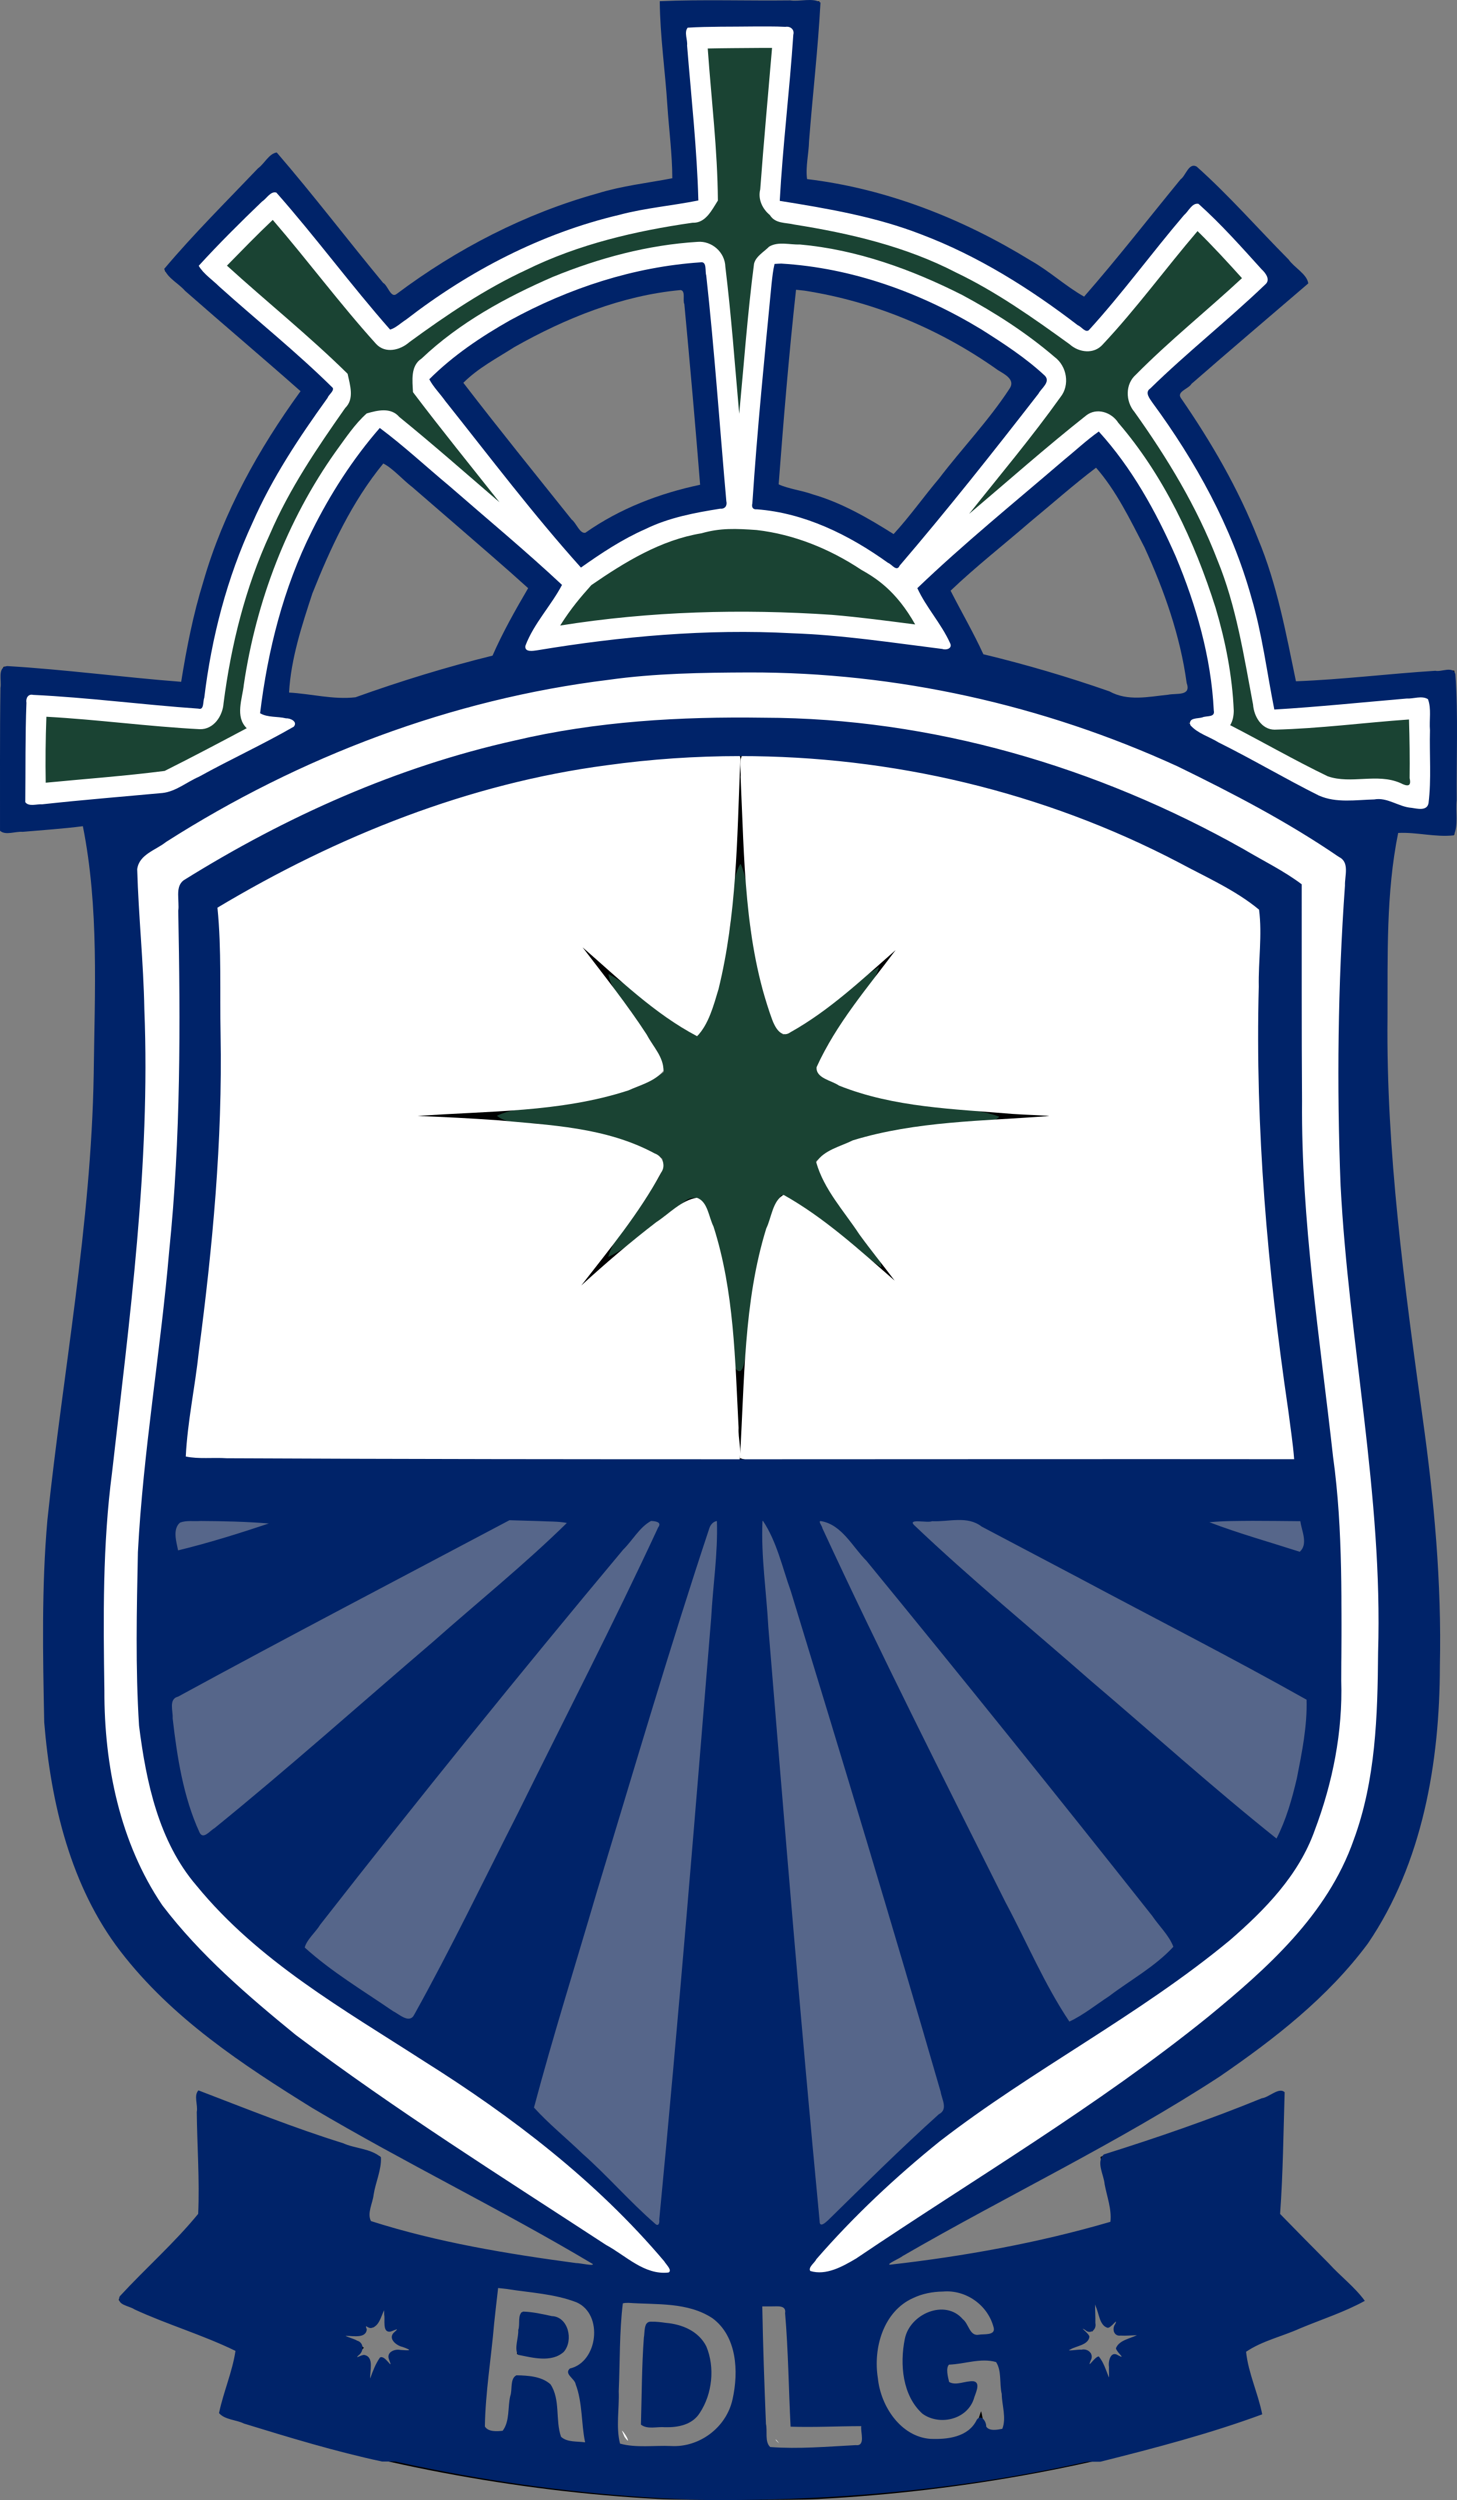 <?xml version="1.0" encoding="UTF-8" standalone="no"?>
<!-- Created with Inkscape (http://www.inkscape.org/) -->

<svg
   version="1.1"
   id="svg182"
   width="1110.816"
   height="1905.761"
   viewBox="0 0 1110.816 1905.761"
   xml:space="preserve"
   xmlns="http://www.w3.org/2000/svg"
   xmlns:svg="http://www.w3.org/2000/svg"><rect x="0" y="0" width="1110.816" height="1905.761" fill="#808080" stroke="none"/><defs
     id="defs186" /><g
     id="g188"
     transform="translate(-428.151,-61.441)"><path
       style="fill:#000000;stroke-width:1.102"
       d="m 929.174,1210.576 c -0.249,-0.463 2.155,-29.117 5.343,-63.675 3.188,-34.558 5.676,-64.32 5.529,-66.137 l -0.266,-3.304 -12.599,-1.894 C 857.64,1065.113 788.911,1034.91 731.892,989.747 l -8.775,-6.951 -41.441,51.579 -41.441,51.579 -43.145,-44.702 c -40.288,-41.742 -43.014,-44.814 -41.171,-46.385 1.085,-0.926 23.686,-20.314 50.224,-43.086 l 48.25,-41.402 -7.266,-10.211 c -26.411,-37.116 -47.22,-78.962 -61.642,-123.96 -7.938,-24.769 -15.897,-62.021 -18.073,-84.6 -0.403,-4.183 -1.03,-7.795 -1.392,-8.027 -0.362,-0.232 -29.39,2.29 -64.505,5.605 -35.115,3.315 -65.672,6.043 -67.904,6.064 l -4.058,0.037 V 632.453 c 0,-57.432 0.152,-62.833 1.771,-62.833 0.974,0 19.844,1.776 41.933,3.946 22.089,2.17 50.388,4.943 62.887,6.16 12.499,1.218 24.794,2.502 27.324,2.855 4.524,0.63 4.599,0.586 4.599,-2.72 0,-1.848 1.236,-10.336 2.747,-18.863 12.524,-70.692 39.118,-133.704 80.154,-189.921 4.399,-6.027 7.999,-11.238 7.999,-11.58 0,-0.342 -23.252,-20.678 -51.672,-45.191 -28.419,-24.513 -52.392,-45.266 -53.273,-46.119 -1.39,-1.345 4.041,-7.402 41.116,-45.853 23.494,-24.366 43.005,-44.303 43.356,-44.303 0.506,0 83.413,103.201 88.283,109.893 1.101,1.512 1.848,1.273 5.952,-1.904 59.114,-45.774 126.25,-74.906 196.761,-85.379 l 13.516,-2.008 -0.335,-4.41 c -0.184,-2.426 -2.735,-32.18 -5.669,-66.122 -2.934,-33.941 -5.335,-62.595 -5.336,-63.675 -10e-4,-1.847 3.605,-1.964 60.598,-1.964 h 60.599 v 2.653 c 0,1.459 -2.678,32.029 -5.952,67.933 -3.273,35.904 -5.952,65.452 -5.952,65.661 0,0.21 2.8,0.734 6.222,1.166 68.455,8.64 143.337,40.242 198.476,83.763 4.595,3.627 8.748,6.561 9.229,6.52 0.481,-0.04 18.893,-22.529 40.914,-49.974 22.021,-27.445 40.789,-50.62 41.705,-51.5 1.472,-1.412 6.685,3.612 44.585,42.962 l 42.918,44.561 -50.259,43.072 -50.259,43.072 3.762,5.175 c 44.447,61.136 71.509,125.399 83.298,197.803 1.526,9.37 3.023,17.294 3.327,17.609 0.304,0.315 27.689,-1.987 60.854,-5.116 33.166,-3.129 60.667,-5.468 61.113,-5.198 1.085,0.656 1.049,124.619 -0.036,125.314 -0.466,0.299 -26.154,-1.925 -57.083,-4.941 -30.929,-3.016 -58.178,-5.629 -60.553,-5.807 l -4.319,-0.323 -0.842,7.293 c -8.324,72.078 -38.022,148.946 -79.8,206.549 -3.569,4.92 -6.488,9.343 -6.488,9.829 0,0.486 20.678,18.774 45.951,40.64 l 45.951,39.757 -42.908,44.536 c -23.6,24.495 -43.249,44.318 -43.664,44.052 -0.416,-0.267 -16.95,-20.813 -36.742,-45.658 -19.792,-24.846 -36.842,-46.119 -37.888,-47.274 -1.847,-2.038 -2.153,-1.903 -10.398,4.591 -18.353,14.455 -46.488,32.626 -67.105,43.34 -36.132,18.776 -82.195,33.904 -123.715,40.631 -9.809,1.589 -17.891,2.982 -17.96,3.095 -0.069,0.113 2.45,29.715 5.598,65.781 3.148,36.066 5.481,65.983 5.184,66.48 -0.68,1.141 -120.239,1.204 -120.853,0.063 z m 99.885,-21.88 c 0,-0.771 -2.492,-29.826 -5.542,-64.567 -3.05,-34.74 -5.249,-63.473 -4.885,-63.849 0.363,-0.377 8.092,-1.567 17.175,-2.644 50.423,-5.98 92.733,-18.956 137.644,-42.216 27.328,-14.153 49.745,-29.153 73.9,-49.45 6.16,-5.176 11.615,-9.249 12.122,-9.051 0.507,0.198 17.558,21.187 37.891,46.643 20.333,25.456 37.311,46.283 37.73,46.283 0.419,0 13.175,-12.903 28.348,-28.674 l 27.587,-28.674 -2.888,-2.462 c -1.588,-1.354 -22.131,-19.091 -45.65,-39.414 l -42.763,-36.952 4.849,-6.246 c 53.237,-68.579 83.532,-144.361 91.424,-228.687 1.199,-12.814 1.441,-13.744 3.568,-13.739 1.255,0 27.995,2.528 59.423,5.61 31.428,3.083 57.359,5.605 57.624,5.605 0.265,0 0.481,-18.487 0.481,-41.083 v -41.083 l -5.681,0.696 c -12.493,1.53 -113.743,10.753 -114.09,10.393 -0.205,-0.212 -1.33,-8.21 -2.501,-17.773 -9.878,-80.695 -38.81,-151.58 -87.502,-214.385 -5.147,-6.638 -9.358,-12.522 -9.358,-13.076 0,-0.553 21.913,-19.807 48.696,-42.786 26.783,-22.979 48.819,-42.091 48.968,-42.471 0.15,-0.38 -12.268,-13.667 -27.594,-29.526 l -27.867,-28.835 -40.937,51.001 c -22.515,28.051 -41.305,51.001 -41.754,51.001 -0.45,0 -6.376,-4.569 -13.17,-10.154 -60.65,-49.855 -132.425,-80.594 -208.214,-89.171 -8.926,-1.01 -16.282,-1.922 -16.348,-2.027 -0.066,-0.104 2.459,-28.466 5.61,-63.024 3.151,-34.558 5.895,-64.727 6.097,-67.041 l 0.366,-4.208 h -39.574 -39.574 l 5.681,64.236 c 3.125,35.33 5.702,65.553 5.729,67.163 0.048,2.925 0.041,2.927 -13.209,4.287 -77.457,7.948 -151.576,38.929 -211.827,88.543 -6.844,5.636 -12.931,10.219 -13.527,10.184 -0.595,-0.035 -20.317,-24.285 -43.826,-53.889 -23.509,-29.604 -43.256,-54.289 -43.881,-54.854 -0.743,-0.671 -10.794,8.992 -29.002,27.881 l -27.865,28.909 53.007,45.889 c 52.493,45.444 52.99,45.912 51.186,48.335 -1.002,1.346 -6.481,8.437 -12.176,15.758 -47.913,61.593 -78.704,138.45 -86.581,216.117 -1.327,13.087 -1.358,13.184 -4.143,13.178 -1.543,0 -31.036,-2.78 -65.539,-6.171 -34.503,-3.391 -63.842,-6.165 -65.198,-6.165 h -2.466 v 41.043 41.043 l 2.976,-0.597 c 5.126,-1.028 131.127,-12.383 131.608,-11.859 0.251,0.273 1.235,8.369 2.187,17.99 8.173,82.588 37.239,156.906 86.637,221.526 l 9.125,11.937 -3.454,3.076 c -1.9,1.692 -23.419,20.154 -47.821,41.027 -24.402,20.873 -45.087,38.642 -45.967,39.486 -1.385,1.328 2.1,5.372 25.963,30.129 15.16,15.728 27.925,28.596 28.367,28.596 0.442,0 19.084,-22.728 41.427,-50.506 l 40.623,-50.506 13.228,11.067 c 58.065,48.576 123.554,78.696 195.568,89.948 7.44,1.162 17.555,2.461 22.478,2.886 4.923,0.425 9.183,1.161 9.466,1.635 0.432,0.725 -8.916,108.397 -10.834,124.79 l -0.624,5.33 h 39.535 c 30.905,0 39.536,-0.306 39.539,-1.403 z M 953.306,1017.253 c -51.598,-6.543 -93.608,-19.87 -135.266,-42.913 -22.4,-12.39 -48.807,-31.213 -67.484,-48.102 l -4.179,-3.779 59.718,-74.302 59.718,-74.302 8.848,7.702 c 27.905,24.292 59.231,38.114 97.583,43.058 9.737,1.255 10.806,1.619 10.668,3.635 -0.084,1.232 -3.964,44.526 -8.621,96.21 l -8.467,93.97 -2.741,-0.142 c -1.508,-0.078 -5.907,-0.544 -9.775,-1.034 z m -4.947,-23.789 c 0.718,-3.593 13.745,-149.198 13.372,-149.46 -0.17,-0.119 -5.593,-1.342 -12.052,-2.717 -23.765,-5.061 -49.728,-16.429 -70.449,-30.846 l -10.771,-7.494 -2.401,2.551 c -1.32,1.403 -22.618,27.735 -47.327,58.516 l -44.927,55.964 7.238,5.839 c 38.977,31.446 90.877,55.624 141.963,66.135 22.936,4.719 24.69,4.824 25.352,1.512 z m 58.066,-65.573 c -4.356,-49.868 -8.168,-93.254 -8.472,-96.414 l -0.553,-5.746 8.523,-0.805 c 36.924,-3.486 69.751,-17.189 98.712,-41.206 l 10.45,-8.666 2.319,3.033 c 1.276,1.668 27.93,35.095 59.232,74.282 31.302,39.187 56.901,71.501 56.887,71.81 -0.014,0.309 -5.799,5.305 -12.856,11.104 -58.94,48.435 -123.371,75.141 -199.238,82.581 l -7.085,0.695 z m 52.271,64.013 c 48.026,-9.606 96.762,-31.778 137.542,-62.575 6.789,-5.127 9.941,-8.167 9.307,-8.976 -16.595,-21.165 -92.483,-115.758 -93.039,-115.971 -0.432,-0.166 -5.566,3.013 -11.409,7.064 -20.502,14.213 -47.425,25.712 -71.227,30.421 -10.543,2.086 -10.549,2.089 -10.57,5.453 -0.027,4.428 11.858,142.835 12.561,146.266 0.516,2.522 0.833,2.611 6.714,1.877 3.394,-0.424 12.449,-2.026 20.121,-3.56 z M 1199.491,827.041 c -38.091,-33.017 -70.171,-60.974 -71.289,-62.126 -1.987,-2.049 -1.875,-2.304 5.001,-11.458 20.143,-26.814 32.89,-58.447 36.551,-90.709 0.665,-5.863 1.454,-12.837 1.752,-15.499 l 0.543,-4.84 5.605,0.65 c 3.083,0.358 23.622,2.397 45.644,4.532 74.81,7.253 134.184,13.134 134.306,13.304 0.067,0.093 -0.526,6.909 -1.317,15.146 -6.002,62.468 -26.669,122.004 -60.432,174.084 -7.707,11.888 -26.154,37.199 -26.956,36.986 -0.083,-0.022 -31.318,-27.054 -69.409,-60.071 z m 79.677,12.541 c 22.777,-34.99 39.379,-73.609 49.053,-114.11 3.445,-14.422 8.84,-45.659 8.004,-46.343 -0.669,-0.548 -145.992,-14.453 -146.346,-14.003 -0.185,0.235 -1.435,6.235 -2.776,13.331 -1.342,7.097 -4.102,18.205 -6.134,24.684 -4.235,13.507 -15.291,37.353 -22.574,48.691 -2.734,4.255 -4.832,8.151 -4.662,8.657 0.583,1.74 111.769,97.38 112.85,97.072 0.595,-0.17 6.258,-8.26 12.585,-17.979 z m -577.249,33.722 c -33.22,-44.232 -55.112,-90.996 -67.819,-144.862 -6.221,-26.372 -11.949,-71.3 -9.091,-71.307 0.523,-10e-4 41.244,-3.788 90.491,-8.415 49.247,-4.627 90.686,-8.413 92.087,-8.413 2.47,0 2.568,0.36 3.247,11.855 2.095,35.498 16.909,74.989 38.484,102.591 2.171,2.777 4.568,5.89 5.326,6.917 1.219,1.651 -6.864,8.948 -69.606,62.833 -39.042,33.531 -71.572,61.084 -72.288,61.228 -0.716,0.144 -5.591,-5.448 -10.832,-12.428 z m 69.69,-63.571 c 30.51,-26.227 55.908,-47.991 56.44,-48.364 0.532,-0.373 -1.749,-4.999 -5.069,-10.281 -15.246,-24.252 -25.55,-52.102 -29.901,-80.82 -1.297,-8.563 -1.385,-8.737 -4.145,-8.19 -1.55,0.308 -34.614,3.478 -73.475,7.045 l -70.656,6.486 0.699,6.192 c 1.31,11.603 5.948,36.457 9.113,48.829 11.373,44.459 28.453,80.873 58.992,125.769 0.593,0.871 1.404,1.457 1.803,1.302 0.399,-0.155 25.688,-21.741 56.198,-47.968 z M 714.74,617.691 c -49.375,-4.892 -89.874,-9 -89.997,-9.128 -0.417,-0.432 2.699,-26.344 4.504,-37.462 2.417,-14.887 8.276,-38.429 13.626,-54.752 15.14,-46.198 41.21,-93.006 72.012,-129.294 l 3.057,-3.602 68.715,59.516 c 37.793,32.734 70.045,60.615 71.671,61.959 l 2.956,2.444 -6.538,7.84 c -23.732,28.457 -38.687,63.347 -43.244,100.884 -1.282,10.564 -1.353,10.745 -4.147,10.618 -1.563,-0.071 -43.24,-4.131 -92.615,-9.023 z m 78.804,-15.252 c 0.297,-1.08 1.108,-4.993 1.804,-8.696 4.021,-21.412 15.958,-50.156 29.563,-71.192 6.58,-10.174 8.025,-13.119 6.941,-14.156 -0.753,-0.72 -26.15,-22.686 -56.438,-48.813 l -55.07,-47.504 -3.682,4.437 c -2.025,2.44 -9.01,12.701 -15.521,22.802 -20.713,32.131 -37.258,70.189 -46.456,106.862 -3.802,15.16 -9.226,43.566 -8.445,44.227 0.155,0.131 27.551,2.89 60.881,6.13 33.33,3.241 64.252,6.266 68.715,6.722 14.448,1.477 17.111,1.354 17.708,-0.82 z m 378.056,23.642 c -0.285,-0.506 -0.861,-4.455 -1.279,-8.775 -3.333,-34.46 -18.18,-70.516 -40.736,-98.925 -3.511,-4.422 -6.353,-8.462 -6.314,-8.976 0.072,-0.976 140.735,-121.784 142.514,-122.399 0.888,-0.307 10.263,11.136 20.457,24.97 24.066,32.657 47.172,81.662 58.315,123.679 7.033,26.519 14.15,70.942 11.716,73.122 -0.524,0.47 -40.397,4.497 -88.606,8.948 -48.209,4.452 -89.429,8.36 -91.6,8.685 -2.171,0.325 -4.181,0.177 -4.466,-0.33 z m 92.676,-28.376 c 38.608,-3.662 70.455,-6.925 70.771,-7.253 1.011,-1.048 -3.064,-24.206 -7.318,-41.589 -11.062,-45.207 -32.658,-91.746 -59.255,-127.698 -4.294,-5.804 -5.018,-6.346 -6.603,-4.945 -0.979,0.866 -25.885,22.181 -55.346,47.367 -29.461,25.186 -54.212,46.403 -55.003,47.148 -1.173,1.106 -0.138,3.356 5.632,12.241 13.279,20.45 24.554,48.072 29.459,72.17 1.772,8.708 2.05,9.255 4.676,9.236 1.535,-0.011 34.38,-3.016 72.987,-6.678 z M 1106.414,494.311 c -25.923,-22.243 -59.106,-37.36 -90.885,-41.404 -17.168,-2.185 -16.776,-2.072 -16.746,-4.798 0.078,-6.992 17.083,-188.332 17.723,-188.995 1.214,-1.258 32.353,2.786 49.153,6.384 49.359,10.57 99.28,33.321 139.242,63.456 11.903,8.976 25.792,20.529 26.288,21.867 0.327,0.881 -117.131,147.326 -118.573,147.836 -0.444,0.157 -3.235,-1.798 -6.203,-4.345 z m 49.508,-80.39 c 25.154,-31.328 46.342,-57.761 47.085,-58.739 1.168,-1.537 -0.303,-3.003 -10.821,-10.783 -37.468,-27.713 -80.293,-47.525 -125.256,-57.946 -11.085,-2.569 -32.653,-6.382 -33.222,-5.873 -0.256,0.229 -14.143,151.49 -13.937,151.806 0.077,0.118 5.241,1.305 11.476,2.638 23.395,5 52.402,17.52 69.771,30.114 4.166,3.021 7.934,5.549 8.373,5.618 0.439,0.07 21.378,-25.506 46.532,-56.834 z m -343.223,13.256 c -31.015,-38.848 -57.623,-72.151 -59.129,-74.007 l -2.739,-3.374 11.691,-9.684 c 54.571,-45.202 120.711,-73.062 191.166,-80.526 9.722,-1.03 14.015,-1.114 14.264,-0.279 0.688,2.31 16.816,190.548 16.366,191.014 -0.251,0.26 -5.017,0.953 -10.593,1.542 -35.631,3.759 -71.209,18.957 -97.399,41.606 -2.761,2.388 -5.518,4.341 -6.127,4.341 -0.609,0 -26.484,-31.785 -57.499,-70.633 z m 89.549,25.145 c 13.905,-7.211 33.251,-14.083 48.876,-17.36 6.239,-1.309 11.586,-2.63 11.881,-2.936 0.688,-0.713 -12.379,-150.555 -13.203,-151.41 -0.74,-0.767 -24.706,3.306 -37.616,6.393 -43.739,10.46 -87.426,31.022 -124.228,58.47 -4.939,3.684 -8.835,7.116 -8.657,7.626 0.178,0.511 21.24,27.14 46.805,59.177 l 46.482,58.249 8.993,-6.078 c 4.946,-3.343 14.246,-8.802 20.667,-12.132 z"
       id="path24924" /><path
       style="fill:#000000;stroke-width:0.809"
       d="m 929.603,1966.374 c -108.104,-5.747 -222.851,-27.502 -321.346,-60.924 l -12.384,-4.202 2.547,-8.555 c 1.401,-4.705 4.744,-15.825 7.429,-24.71 2.686,-8.885 4.765,-16.261 4.621,-16.39 -0.144,-0.129 -5.899,-2.215 -12.788,-4.635 -28.959,-10.171 -79.066,-30.666 -79.066,-32.34 0,-0.521 4.58,-5.357 10.177,-10.746 5.597,-5.389 19.945,-19.722 31.883,-31.851 l 21.706,-22.052 -0.373,-3.531 c -0.709,-6.704 -1.916,-38.713 -2.444,-64.812 l -0.53,-26.182 3.061,1.4 c 17.187,7.858 56.175,22.927 82.128,31.742 17.805,6.048 50.821,16.298 52.497,16.298 0.569,0 1.215,0.31 1.434,0.689 0.22,0.379 -2.353,11.881 -5.716,25.559 -4.004,16.284 -5.815,24.987 -5.246,25.208 0.478,0.186 8.796,2.387 18.483,4.89 38.256,9.886 73.748,17.06 113.902,23.022 17.053,2.532 43.749,5.873 46.902,5.869 3.829,-0.011 -35.444,-22.162 -111.094,-62.677 -57.036,-30.547 -91.857,-49.859 -110.379,-61.22 -57.899,-35.512 -97.673,-65.965 -126.837,-97.114 -19.04,-20.336 -31.567,-38.829 -43.324,-63.955 -17.478,-37.355 -27.181,-77.186 -31.96,-131.202 -1.693,-19.134 -1.929,-87.444 -0.389,-112.399 2.993,-48.495 6.94,-83.784 17.761,-158.78 13.184,-91.375 18.873,-154.087 21.531,-237.334 1.38,-43.236 0.691,-85.813 -1.995,-123.263 -1.276,-17.789 -2.226,-24.948 -5.814,-43.795 -3.294,-17.306 -3.109,-20.731 1.397,-25.881 8.912,-10.186 23.596,-5.42 26.766,8.687 0.515,2.29 1.049,4.163 1.187,4.163 0.138,0 3.121,-1.9 6.628,-4.222 15.364,-10.172 43.651,-26.854 64.985,-38.322 36.24,-19.481 59.925,-30.522 97.854,-45.612 70.917,-28.215 155.146,-47.683 231.327,-53.466 62.537,-4.748 110.172,-3.806 170.266,3.366 68.274,8.149 133.616,24.541 198.057,49.687 55.502,21.658 107.29,48.168 159.698,81.749 9.02,5.779 10.643,6.561 11.079,5.333 0.281,-0.791 1.129,-3.319 1.886,-5.617 0.757,-2.298 2.568,-5.39 4.024,-6.872 6.59,-6.702 18.334,-5.255 23.018,2.837 3.193,5.516 3.144,8.118 -0.537,28.194 -5.391,29.403 -7.447,62.282 -7.441,118.996 0.011,94.412 6.642,178.224 22.761,287.641 11.723,79.573 16.304,126.262 18.006,183.495 3.384,113.779 -14.645,193.172 -57.622,253.743 -3.356,4.73 -12.106,15.001 -19.445,22.824 -26.09,27.813 -61.996,56.283 -107.675,85.374 -30.371,19.342 -60.701,36.426 -136.213,76.725 -55.052,29.38 -84.249,45.574 -100.346,55.655 -5.515,3.454 -5.513,3.449 -1.017,2.886 2.145,-0.269 11.65,-1.439 21.122,-2.601 40.917,-5.019 78.052,-11.851 120.556,-22.177 16.108,-3.913 31.758,-7.924 33.748,-8.648 0.566,-0.206 -1.267,-9.005 -5.258,-25.235 -3.37,-13.705 -5.875,-25.157 -5.567,-25.448 0.308,-0.291 3.555,-1.359 7.215,-2.373 31.284,-8.669 74.308,-23.859 114.489,-40.421 l 17.027,-7.018 v 10.951 c -0.011,13.757 -1.377,55.635 -2.332,71.12 l -0.722,11.7 13.075,13.611 c 11.675,12.153 43.914,44.294 49.776,49.625 l 2.256,2.052 -9.724,4.276 c -15.273,6.716 -52.036,21.218 -68.375,26.973 -8.181,2.881 -14.992,5.342 -15.136,5.468 -0.144,0.127 1.935,7.5 4.621,16.386 2.686,8.885 6.029,20.005 7.429,24.71 l 2.547,8.555 -12.256,4.145 c -101.068,34.181 -213.044,55.174 -325.699,61.061 -18.412,0.962 -103.256,0.907 -121.811,-0.081 z m 117.034,-37.945 c 15.715,-0.672 31.159,-1.23 34.318,-1.238 l 5.745,-0.015 -0.265,-9.125 c -0.146,-5.019 -0.441,-9.279 -0.656,-9.467 -0.215,-0.188 -12.347,0.15 -26.959,0.751 -14.612,0.601 -26.674,0.978 -26.805,0.839 -0.214,-0.228 -3.374,-84.598 -3.381,-90.25 v -2.374 l -10.373,0.596 c -5.705,0.328 -10.428,0.644 -10.496,0.703 -0.068,0.058 0.715,23.61 1.739,52.337 1.025,28.727 1.873,53.64 1.885,55.364 0.027,3.77 -3.955,3.558 35.249,1.88 z m -93.829,-1.696 c 17.745,-3.985 31.617,-18.524 36.254,-37.999 2.038,-8.56 2.458,-23.334 0.902,-31.775 -4.101,-22.255 -19.43,-36.287 -42.796,-39.176 -7.749,-0.958 -45.413,-2.807 -45.931,-2.254 -0.548,0.585 -4.383,109.975 -3.874,110.518 0.616,0.658 20.965,1.652 37.473,1.831 8.454,0.092 14.052,-0.265 17.972,-1.145 z m -31.308,-16.842 -3.406,-0.368 0.467,-7.26 c 0.257,-3.993 0.828,-18.73 1.269,-32.748 0.441,-14.019 1.003,-27.874 1.248,-30.789 l 0.446,-5.301 9.128,0.553 c 17.166,1.041 22.525,2.737 28.963,9.166 8.164,8.152 11.138,21.788 8.37,38.369 -2.074,12.423 -8.179,21.777 -17.01,26.063 -4.578,2.222 -5.692,2.404 -15.5,2.539 -5.813,0.08 -12.101,-0.021 -13.975,-0.224 z m -46.505,9.973 c -1.093,-3.445 -1.707,-8.621 -2.17,-18.28 -0.892,-18.61 -2.509,-24.232 -8.555,-29.757 -3.12,-2.851 -3.35,-3.984 -0.81,-3.984 0.721,0 3.47,-1.152 6.109,-2.56 9.065,-4.836 13.684,-13.074 13.792,-24.6 0.079,-8.364 -1.449,-13.125 -5.867,-18.286 -4.453,-5.201 -9.282,-8.155 -17.123,-10.475 -4.961,-1.468 -31.535,-5.427 -48.584,-7.239 l -5.088,-0.541 -6.122,54.912 c -3.367,30.202 -6.009,55.023 -5.871,55.159 0.838,0.827 19.805,2.802 20.209,2.104 0.26,-0.448 1.466,-10.129 2.681,-21.512 1.215,-11.383 2.483,-21.015 2.817,-21.405 0.607,-0.708 11.852,0.479 19.059,2.012 8.945,1.902 11.418,6.668 12.333,23.767 0.743,13.882 2.046,22.963 3.303,23.027 0.499,0.025 4.431,0.546 8.736,1.157 4.306,0.611 8.919,1.154 10.251,1.207 l 2.423,0.097 z m -44.383,-62.597 c -4.501,-0.652 -8.272,-1.28 -8.379,-1.395 -0.108,-0.115 0.561,-7.247 1.486,-15.847 l 1.682,-15.638 h 2.05 c 3.16,0 19.374,2.386 22.579,3.323 7.581,2.216 11.068,6.853 11.073,14.722 0.004,6.849 -2.36,11.668 -7.011,14.294 -4.044,2.283 -10.436,2.43 -23.48,0.541 z m 325.164,63.625 c 10.306,-2.866 15.918,-7.697 18.478,-15.909 0.923,-2.961 1.782,-5.384 1.909,-5.384 0.127,0 0.849,3.479 1.604,7.73 0.755,4.252 1.594,7.996 1.864,8.321 0.375,0.452 15.467,-0.85 16.311,-1.406 0.306,-0.202 -5.794,-55.603 -6.166,-56 -0.385,-0.411 -40.702,4.428 -41.185,4.944 -0.161,0.172 0.137,4.106 0.663,8.741 l 0.957,8.428 2.816,-0.417 c 5.62,-0.833 16.118,-2.068 17.582,-2.068 1.342,0 1.45,0.445 1.029,4.243 -0.989,8.917 -6.324,17.069 -13.726,20.973 -3.011,1.588 -4.911,1.92 -11.072,1.93 -6.772,0.011 -7.807,-0.206 -11.577,-2.435 -11.464,-6.78 -18.171,-22.608 -18.171,-42.886 0,-13.994 3.665,-23.977 11.139,-30.34 4.845,-4.125 10.091,-5.913 17.437,-5.944 10.237,-0.043 16.218,4.234 20.941,14.973 1.264,2.873 2.363,5.223 2.443,5.223 1.292,0 19.679,-2.657 19.881,-2.873 0.581,-0.621 -1.623,-7.704 -3.887,-12.492 -4.579,-9.683 -13.106,-17.001 -23.332,-20.022 -14.164,-4.184 -32.967,-1.128 -44.818,7.284 -10.076,7.152 -18.142,19.81 -20.645,32.394 -1.689,8.494 -1.092,26.209 1.192,35.355 5.308,21.257 18.674,35.441 36.687,38.933 4.812,0.933 16.054,0.26 21.647,-1.295 z m -448.354,-31.478 c -0.25,-0.667 -0.435,-0.469 -0.473,0.505 -0.034,0.881 0.151,1.374 0.411,1.097 0.26,-0.278 0.288,-0.998 0.062,-1.602 z m 568.146,-11.636 c -1.602,-13.096 -0.888,-20.799 1.928,-20.799 0.727,0 4.476,1.682 8.332,3.738 l 7.011,3.738 -3.914,-3.706 c -2.153,-2.038 -4.137,-3.721 -4.408,-3.738 -0.272,-0.018 -1.447,-1.365 -2.611,-2.995 -1.688,-2.363 -1.928,-3.204 -1.187,-4.158 1.573,-2.023 8.903,-5.307 18.559,-8.314 5.07,-1.579 9.012,-2.889 8.759,-2.911 -0.253,-0.021 -3.952,0.522 -8.22,1.209 -12.926,2.08 -22.242,1.447 -22.242,-1.512 0,-0.627 1.751,-4.867 3.892,-9.422 2.842,-6.047 3.317,-7.493 1.761,-5.357 -1.172,1.609 -4.033,5.086 -6.358,7.728 -3.444,3.913 -4.435,4.62 -5.348,3.811 -2.185,-1.936 -5.802,-10.954 -8.422,-20.998 -1.461,-5.599 -2.676,-9.959 -2.701,-9.689 -0.025,0.27 0.481,4.218 1.124,8.775 1.341,9.496 1.531,20.141 0.415,23.273 l -0.764,2.145 -3.346,-1.405 c -1.84,-0.773 -5.636,-2.679 -8.434,-4.236 l -5.088,-2.83 3.523,3.158 c 1.937,1.737 5.1,4.807 7.028,6.822 3.397,3.551 3.458,3.703 1.957,4.903 -3.394,2.714 -8.254,4.917 -17.597,7.976 -5.382,1.762 -8.376,3.022 -6.654,2.799 1.722,-0.223 6.368,-0.843 10.324,-1.378 7.078,-0.958 14.449,-0.571 16.638,0.873 0.911,0.601 0.368,2.391 -2.969,9.784 -3.156,6.993 -3.593,8.384 -1.922,6.124 3.981,-5.387 9.85,-11.7 10.878,-11.7 2.103,0 10.498,22.575 10.498,28.228 0,0.715 0.186,1.101 0.414,0.858 0.228,-0.243 -0.156,-5.1 -0.853,-10.794 z m -560.269,-12.665 c 2.391,-4.693 3.5,-5.826 5.075,-5.181 0.989,0.405 6.257,6.764 10.362,12.507 0.657,0.919 -0.414,-2.001 -2.379,-6.489 -1.966,-4.488 -3.459,-8.813 -3.318,-9.61 0.457,-2.585 7.957,-3.217 18.398,-1.551 4.969,0.793 9.166,1.301 9.327,1.129 0.161,-0.172 -3.076,-1.328 -7.193,-2.57 -7.946,-2.396 -15.75,-6.176 -17.561,-8.505 -0.973,-1.252 -0.664,-1.839 2.787,-5.302 2.135,-2.142 5.29,-5.136 7.013,-6.653 l 3.131,-2.759 -3.531,2.105 c -1.942,1.158 -5.873,3.046 -8.736,4.196 -4.082,1.64 -5.291,1.852 -5.604,0.98 -1.239,-3.447 -1.296,-9.595 -0.174,-18.802 0.692,-5.682 1.119,-10.481 0.948,-10.664 -0.171,-0.183 -0.911,2.22 -1.644,5.339 -1.689,7.188 -4.831,15.634 -7.309,19.648 -1.749,2.833 -2.06,3.01 -3.454,1.968 -1.512,-1.131 -6.603,-7.237 -9.906,-11.884 -0.98,-1.378 -0.221,0.971 1.792,5.549 1.92,4.366 3.596,8.671 3.724,9.566 0.474,3.308 -7.585,3.549 -26.775,0.802 -1.507,-0.216 0.959,0.863 5.48,2.398 9.476,3.216 14.88,5.681 17.759,8.098 l 2.028,1.703 -2.849,2.868 c -1.567,1.577 -4.522,4.284 -6.566,6.015 -2.044,1.731 -4.069,3.472 -4.5,3.87 -0.431,0.397 2.235,-0.82 5.923,-2.705 3.688,-1.885 7.729,-3.508 8.979,-3.606 4.023,-0.316 4.304,5.024 1.462,27.817 -0.201,1.609 0.906,-1.4 2.459,-6.686 1.553,-5.286 3.737,-11.403 4.853,-13.594 z m 513.527,-8.638 c -0.26,-0.278 -0.935,-0.307 -1.5,-0.066 -0.625,0.267 -0.439,0.465 0.473,0.505 0.825,0.036 1.288,-0.161 1.027,-0.439 z m -551.897,-18.385 c -0.26,-0.278 -0.935,-0.307 -1.5,-0.066 -0.624,0.267 -0.439,0.465 0.473,0.505 0.825,0.036 1.288,-0.161 1.027,-0.439 z m 47.717,-33.079 c -0.25,-0.667 -0.435,-0.469 -0.473,0.505 -0.034,0.881 0.151,1.375 0.411,1.097 0.26,-0.278 0.288,-0.999 0.062,-1.602 z m 214.89,-13.841 c -5.263,-7.066 -34.068,-37.838 -46.602,-49.786 -31.071,-29.618 -56.256,-50.394 -89.936,-74.192 -18.571,-13.122 -34.061,-23.069 -75.364,-48.395 -53.464,-32.783 -88.245,-57.5 -118.599,-84.282 -39.999,-35.292 -57.916,-65.846 -69.16,-117.941 -7.292,-33.783 -9.889,-62.082 -9.893,-107.803 -0.005,-59.082 3.496,-102.093 16.091,-197.639 8.831,-66.994 12.969,-109.261 16.362,-167.137 3.824,-65.221 3.818,-135.069 -0.015,-191.274 -0.655,-9.598 -1.09,-17.535 -0.968,-17.638 0.812,-0.68 20.843,-12.977 29.578,-18.157 61.154,-36.269 126.394,-64.352 192.577,-82.896 72.981,-20.449 154.224,-29.969 232.928,-27.293 68.001,2.311 121.136,10.158 181.582,26.814 72.151,19.882 135.917,47.896 206.951,90.921 l 17.505,10.603 -0.477,6.809 c -2.952,42.158 -3.147,48.486 -3.177,103.084 -0.018,34.888 0.337,62.416 0.958,73.958 3.9,72.576 7.718,114.215 17.014,185.522 8.659,66.424 11.456,91.353 14.019,124.935 6.409,84.001 3.377,147.507 -9.457,198.057 -7.044,27.744 -18.811,53.489 -32.937,72.065 -15.984,21.019 -47.217,48.562 -87.318,76.999 -23.96,16.992 -32.853,22.745 -73.766,47.721 -38.158,23.295 -55.349,34.571 -77.464,50.807 -38.517,28.278 -67.273,53.231 -97.005,84.174 -15.759,16.401 -31.56,34.489 -30.468,34.877 0.429,0.153 5.922,-0.057 12.206,-0.465 l 11.426,-0.743 16.677,-11.692 c 21.411,-15.011 46.336,-31.546 73.432,-48.715 71.41,-45.248 86.372,-55.091 122.533,-80.609 79.7,-56.244 140.118,-110.354 159.693,-143.02 19.403,-32.38 31.193,-67.893 37.151,-111.902 3.28,-24.233 4.05,-36.894 4.47,-73.54 0.67,-58.486 -2.567,-103.908 -13.552,-190.118 -11.324,-88.872 -14.017,-115.011 -17.092,-165.883 -5.008,-82.855 -3.091,-178.461 4.773,-238.014 1.117,-8.457 1.146,-10.027 0.207,-10.95 -1.637,-1.609 -39.285,-25.174 -52.764,-33.026 -31.209,-18.181 -73.096,-39.029 -104.357,-51.939 -119.532,-49.367 -247.035,-68.248 -380.217,-56.302 -84.687,7.596 -169.304,29.798 -249.455,65.453 -39.42,17.536 -73.433,36.121 -119.128,65.091 l -17.874,11.332 0.444,2.586 c 1.088,6.329 3.611,29.817 4.722,43.952 6.536,83.167 5.317,166.181 -3.902,265.747 -2.401,25.933 -3.887,38.678 -9.353,80.226 -13.111,99.652 -17.617,158.24 -16.582,215.606 0.497,27.571 1.273,40.443 3.727,61.841 6.284,54.786 22.228,99.45 47.429,132.862 7.97,10.567 25.557,29.108 40.576,42.778 50.761,46.201 107.383,88.228 187.88,139.45 12.056,7.671 33.721,21.458 48.144,30.637 27.852,17.725 61.698,40.385 76.94,51.511 l 9.225,6.734 8.389,0.534 c 4.614,0.293 9.564,0.594 10.999,0.667 l 2.61,0.133 z m -4.946,-73.749 c 8.632,-95.527 19.889,-224.701 24.362,-279.536 1.312,-16.087 3.961,-48.428 5.887,-71.869 6.508,-79.208 11.344,-140.201 11.344,-143.067 v -2.851 l -3.716,0.255 -3.716,0.255 -22.928,75.212 c -36.102,118.426 -65.392,215.95 -105.792,352.241 l -6.317,21.31 2.514,2.089 c 30.436,25.291 51.649,45.289 74.435,70.171 8.527,9.311 16.257,18.017 17.178,19.347 0.921,1.33 1.908,2.134 2.192,1.786 0.284,-0.348 2.335,-20.752 4.557,-45.342 z m 146.03,16.296 c 18.915,-20.031 42.418,-42.083 61.368,-57.58 4.435,-3.627 7.912,-7.018 7.726,-7.535 -0.186,-0.517 -3.933,-13.154 -8.328,-28.082 -13.12,-44.568 -43.235,-145.835 -54.545,-183.414 -30.45,-101.174 -71.148,-234.77 -71.933,-236.125 -0.252,-0.435 -2.023,-0.792 -3.935,-0.792 -3.083,0 -3.477,0.213 -3.477,1.88 1e-4,5.847 18.815,235.479 27.817,339.497 6.282,72.588 17.364,195.048 18.027,199.206 l 0.45,2.82 6.707,-7.834 c 3.689,-4.309 12.744,-14.227 20.122,-22.041 z M 752.109,1584.963 c 42.437,-83.392 132.308,-263.474 175.492,-351.646 l 6.462,-13.194 -7.28,0.241 -7.28,0.241 -33.995,41.784 c -97.988,120.439 -227.157,281.221 -227.157,282.75 0,3.054 82.168,60.733 83.836,58.849 0.312,-0.352 4.777,-8.913 9.922,-19.025 z m 506.601,8.823 c 20.999,-13.835 37.837,-25.689 54.089,-38.077 7.104,-5.415 13.032,-9.946 13.173,-10.069 0.76,-0.662 -240.598,-300.271 -258.983,-321.487 l -3.523,-4.065 -6.806,0.259 -6.806,0.259 26.243,53.066 c 37.384,75.594 96.931,195.126 123.02,246.945 19.61,38.951 26.834,53.216 39.459,77.927 1.702,3.332 3.236,6.059 3.407,6.059 0.171,0 7.699,-4.867 16.727,-10.815 z M 590.245,1458.017 c 3.229,-2.783 22.78,-19.555 43.447,-37.272 64.741,-55.497 106.702,-91.749 188.503,-162.853 l 42.896,-37.287 -24.307,-0.221 -24.307,-0.221 -91.393,48.165 c -71.45,37.654 -165.059,87.36 -166.785,88.561 -0.439,0.306 2.272,26.515 3.839,37.121 1.948,13.179 4.897,27.306 7.746,37.102 5.171,17.784 11.773,33.667 13.535,32.563 0.524,-0.329 3.595,-2.874 6.825,-5.658 z m 814.757,-1.54 c 8.873,-21.549 13.996,-41.783 17.721,-69.989 1.378,-10.432 3.084,-29.231 2.691,-29.643 -0.668,-0.698 -163.042,-86.889 -208.31,-110.574 l -49.9,-26.108 -24.197,0.221 -24.197,0.221 13.819,12.084 c 81.866,71.59 267.454,231.481 268.715,231.508 0.261,0.011 1.908,-3.469 3.658,-7.72 z M 587.741,1237.289 c 14.509,-4.383 32.721,-9.93 40.471,-12.326 l 14.091,-4.357 -39.461,-0.217 c -21.703,-0.119 -39.582,-0.088 -39.729,0.071 -0.148,0.158 -0.623,4.392 -1.056,9.409 -0.433,5.017 -0.965,10.532 -1.183,12.256 -0.218,1.724 -0.197,3.134 0.045,3.134 0.243,0 12.312,-3.586 26.821,-7.969 z m 835.422,7.343 c -0.074,-2.842 -2.287,-23.838 -2.541,-24.11 -0.18,-0.192 -18.074,-0.252 -39.763,-0.133 l -39.436,0.217 39.9,12.236 c 21.945,6.729 40.34,12.276 40.879,12.326 0.538,0.05 0.971,-0.191 0.962,-0.536 z m -4.327,-44.292 c -0.289,-2.183 -0.766,-5.285 -1.062,-6.894 l -0.536,-2.925 H 1205.16 993.083 l -0.544,2.089 -0.544,2.089 -0.078,-2.3 -0.078,-2.3 -212.713,0.21 -212.713,0.21 -0.506,3.343 c -0.278,1.838 -0.732,4.941 -1.009,6.894 l -0.503,3.551 h 427.484 427.484 l -0.525,-3.969 z m -427.433,-34.262 c -2.894,-63.702 -4.116,-83.048 -6.692,-105.923 -3.808,-33.809 -9.453,-57.598 -18.048,-76.047 -5.999,-12.877 -4.741,-12.225 -13.728,-7.109 -18.248,10.389 -42.719,29.86 -74.492,59.273 -13.612,12.601 -15.472,14.087 -11.573,9.251 38.577,-47.856 54.276,-69.885 65.072,-91.31 3.017,-5.988 3.518,-7.558 2.734,-8.567 -1.373,-1.766 -18.864,-10.697 -25.855,-13.201 -21.136,-7.572 -49.199,-12.409 -90.38,-15.577 -23.433,-1.803 -73.176,-4.211 -86.994,-4.211 -15.345,0 -8.017,-0.681 17.322,-1.609 87.217,-3.196 130.583,-8.508 160.872,-19.706 8.719,-3.224 23.641,-10.717 25.114,-12.611 1.646,-2.117 -11.349,-25.607 -24.048,-43.473 -8.34,-11.733 -26.444,-35.248 -39.812,-51.714 -2.612,-3.217 -5.267,-6.572 -5.9,-7.455 -0.633,-0.883 6.248,5.157 15.289,13.421 19.327,17.666 36.946,32.774 47.819,41.004 13.607,10.299 30.796,20.827 32.718,20.039 1.546,-0.633 8.805,-16.373 11.781,-25.546 8.646,-26.641 13.36,-59.485 16.446,-114.586 1.654,-29.533 3.126,-72.624 2.502,-73.289 -0.694,-0.741 -43.21,1.131 -61.356,2.702 -79.401,6.87 -155.383,25.849 -228.473,57.068 -26.202,11.192 -71.539,34.458 -96.409,49.476 l -11.155,6.736 0.029,4.769 c 0.016,2.623 0.348,9.658 0.737,15.633 0.389,5.975 1.128,25.906 1.642,44.291 2.223,79.573 -3.515,176.808 -15.732,266.583 -1.833,13.47 -10.265,73.435 -12.192,86.702 l -0.455,3.134 H 779.98 991.773 Z m 423.948,7.293 c 0,-0.932 -3.034,-22.837 -9.719,-70.178 -10.024,-70.981 -14.952,-124.905 -17.747,-194.191 -1.505,-37.318 -0.33,-126.994 1.984,-151.364 l 0.397,-4.178 -15.835,-9.354 c -20.672,-12.211 -56.23,-30.816 -76.896,-40.233 -91.297,-41.601 -182.646,-62.698 -288.67,-66.669 l -15.461,-0.579 v 6.187 c 0,3.403 0.352,15.213 0.779,26.244 3.111,80.34 7.611,121.315 16.519,150.409 3.323,10.852 11.833,30.317 13.566,31.027 2.265,0.928 19.674,-9.872 34.891,-21.645 12.636,-9.776 25.406,-20.768 45.731,-39.361 9.006,-8.239 15.876,-14.247 15.265,-13.351 -0.61,0.896 -6.394,8.184 -12.852,16.196 -26.765,33.205 -45.455,60.095 -53.896,77.545 -2.986,6.175 -3.572,8.021 -2.842,8.96 1.473,1.895 16.093,9.196 24.971,12.471 30.526,11.26 74.506,16.669 160.541,19.743 25.608,0.915 33.244,1.608 17.715,1.608 -13.752,0 -63.47,2.41 -87.385,4.235 -44.405,3.389 -75.172,9.12 -96.382,17.953 -7.914,3.296 -20.26,10.253 -20.26,11.417 0,1.179 3.837,8.913 8.826,17.79 9.242,16.444 25.178,38.583 49.946,69.384 6.888,8.566 12.13,15.315 11.647,14.996 -0.482,-0.318 -8.53,-7.588 -17.884,-16.155 -29.996,-27.473 -53.148,-45.765 -69.995,-55.303 -9.017,-5.105 -7.829,-5.725 -13.855,7.234 -9.652,20.756 -16.307,51.768 -19.903,92.734 -1.723,19.633 -5.146,83.364 -5.146,95.809 0,1.405 9.927,1.474 210.973,1.474 143.239,0 210.974,-0.274 210.974,-0.855 z"
       id="path1164" /><path
       style="fill:#002369;fill-opacity:1;stroke-width:4.319;stroke-linejoin:bevel"
       d="m 982.378,541.76 c -144.998,1.266 -288.941,42.686 -415.67,117.696 -13.993,7.757 -27.549,16.341 -41.156,24.832 -6.657,-5.994 -15.835,-25.056 -26.168,-13.726 -15.502,8.013 -1.699,28.073 -2.75,42.016 16.863,150.887 -4.017,302.517 -23.869,451.837 -10.826,82.015 -15.67,166.051 -4.506,248.297 10.384,71.844 44.746,140.232 99.894,183.982 83.264,69.833 182.017,113.717 274.637,167.048 13.569,8.697 30.677,14.885 41.996,26.006 -58.681,-5.493 -117.667,-15.242 -173.996,-33.829 -8.153,-5.322 2.149,-19.032 1.623,-27.122 6.004,-15.239 8.256,-28.337 -11.071,-27.721 -40.016,-12.447 -79.172,-29.671 -119.001,-41.724 -5.524,18.499 0.321,40.115 -0.991,59.514 2.101,18.949 2.717,37.249 -15.022,47.515 -15.462,16.194 -32.186,31.947 -46.861,48.416 29.482,14.3 61.428,24.021 90.803,37.338 -2.552,16.565 -11.8,33.243 -12.391,49.453 119.105,39.469 243.478,62.209 368.208,65.565 139.92,1.148 281.037,-17.372 414.125,-64.47 13.344,-2.831 1.572,-18.612 1.063,-27.051 -0.524,-8.38 -11.996,-23.202 1.262,-25.802 25.91,-13.295 55.089,-20.197 80.297,-34.081 -7.092,-16.956 -25.055,-27.184 -36.404,-41.062 -12.497,-12.494 -29.692,-22.925 -22.818,-43.927 0.686,-24.746 2.587,-50.123 2.524,-74.482 -44.848,19.729 -92.08,33.867 -137.478,50.904 0.717,16.509 9.182,32.87 7.777,49.086 -54.263,16.473 -110.759,25.474 -166.713,33.519 -2.949,0.777 -12.282,1.023 -5.505,-2.964 109.942,-67.602 232.53,-114.927 329.453,-204.602 62.891,-55.992 88.07,-146.31 90.043,-231.06 5.24,-154.116 -33.467,-304.762 -38.432,-458.315 -3.966,-69.667 -1.953,-139.71 7.672,-208.741 3.107,-13.714 -15.265,-21.847 -22.623,-10.561 -8.905,20.056 -23.099,0.784 -35.559,-4.954 C 1298.316,584.015 1140.242,539.263 982.378,541.76 Z m 16.124,31.329 c 161.367,0.369 320.851,53.42 456.944,145.177 -15.642,139.648 -7.095,280.867 12.258,419.563 10.92,88.349 16.349,178.414 6.808,267.172 -7.072,57.386 -33.486,111.659 -75.035,149.156 -98.695,93.723 -216.978,159.111 -327.773,234.471 -8.899,6.194 -19.643,4.683 -29.686,3.624 61.322,-70.552 135.064,-127.126 213.748,-173.603 58.295,-38.653 122.486,-74.764 162.743,-136.169 39.201,-69.444 34.967,-154.425 32.892,-232.429 -8.876,-128.744 -34.593,-256.18 -31.335,-385.817 0.024,-43.243 0.938,-86.601 0.896,-129.765 -101.605,-64.002 -214.696,-108.408 -332.399,-121.609 -165.126,-19.548 -336.342,11.343 -482.762,96.479 -15.005,8.615 -30.182,17.26 -44.805,26.381 7.321,61.339 2.565,123.62 2.514,185.294 -2.957,161.326 -50.989,321.891 -24.874,483.391 7.172,47.575 28.456,92.951 64.308,123.2 87.742,79.437 198.79,123.502 283.242,207.737 18.822,18.624 40.012,35.395 54.523,58.323 -29.927,2.829 -51.254,-25.347 -76.27,-38.025 -101.72,-68.225 -210.622,-128.871 -295.698,-220.994 -44.545,-48.062 -60.224,-116.94 -61.476,-182.649 -8.384,-148 31.049,-292.817 30.539,-440.519 1.192,-63.182 -0.2,-126.48 -5.532,-189.362 4.428,-13.583 22.313,-15.926 31.877,-24.557 131.326,-81.811 282.191,-125.671 434.353,-124.467 z m -1.198,64.223 c 123.84,0.514 247.137,33.293 356.601,95.116 11.51,7.576 28.321,12.076 34.977,24.001 1.904,111.388 -2.334,223.572 15.599,333.842 3.896,27.997 6.632,56.231 11.922,83.977 -282.983,0 -565.967,0 -848.951,0 22.838,-138.874 33.764,-280.481 26.485,-421.431 118.7,-72.852 254.35,-115.405 391.696,-115.487 3.89,-0.053 7.781,-0.026 11.671,-0.018 z m -5.489,553.747 c 141.991,0 283.983,0 425.974,0 8.558,22.634 -22.248,8.802 -34.079,12.545 -273.18,0 -546.359,0 -819.539,0 -2.504,-22.601 24.577,-8.82 37.42,-12.545 130.075,0 260.149,0 390.224,0 z m -150.336,27.757 c 6.768,0.623 16.024,-0.636 21.484,2.632 -89.301,80.309 -180.287,158.636 -272.378,235.293 -4.068,5.413 -10.515,7.31 -12.3,-1.204 -13.11,-31.382 -17.857,-66.067 -19.449,-100.213 86.601,-45.547 173.202,-91.094 259.804,-136.639 7.613,0.044 15.225,0.088 22.838,0.132 z m 453.721,68.3 c 43.362,22.736 86.725,45.472 130.087,68.208 -1.546,37.797 -8.327,75.66 -23.848,109.88 -93.781,-81.414 -189.283,-160.708 -281.283,-244.381 21.705,-2.885 45.718,-6.078 64.579,8.37 36.821,19.308 73.643,38.615 110.464,57.923 z m -368.772,-68.168 c 14.008,0.028 -2.639,16.28 -3.147,22.51 -59.075,119.66 -116.653,240.28 -179.753,357.587 -4.436,7.763 -13.437,-5.304 -19.027,-6.236 -22.358,-15 -46.844,-28.706 -66.367,-47.271 82.082,-104.52 165.13,-208.425 250.485,-309.904 5.72,-5.566 10.554,-13.371 17.81,-16.686 z m 130.818,0 c 21.694,14.635 36.138,39.612 54.07,59.035 71.555,88.64 144.093,176.814 213.769,266.913 -25.059,22.305 -53.92,40.371 -81.254,58.764 -22.556,-30.239 -35.631,-67.653 -54.081,-100.872 -46.17,-93.804 -94.363,-187.237 -138.279,-281.862 1.361,-1.721 3.839,-1.851 5.774,-1.978 z m -84.181,0.023 c 8.557,5.637 -0.322,20.887 1.608,29.597 -13.749,167.832 -26.93,335.837 -43.309,503.348 0.939,8.771 -4.166,7.92 -8.314,2.311 -28.401,-30.279 -59.511,-57.53 -89.031,-86.395 43.337,-145.139 84.893,-291.021 132.134,-434.796 2.294,-4.193 2.994,-11.387 6.913,-14.065 z m 38.049,0.04 c 20.167,44.831 31.124,94.198 46.716,141.099 30.557,102.707 63.09,205.582 91.401,308.558 -31.212,28.75 -61.356,59.253 -92.377,88.075 -8.299,6.925 -3.659,-13.049 -6.165,-16.273 -15.022,-172.961 -30.973,-346.055 -43.147,-519.16 0.569,-1.429 2.106,-2.528 3.572,-2.299 z m 354.721,0.447 c 18.238,0.034 36.469,0.645 54.704,0.952 -1.526,6.353 6.739,20.741 -0.881,23.995 -24.615,-6.242 -54.089,-14.442 -74.937,-23.984 6.988,-0.998 14.079,-0.812 21.114,-0.963 z m -747.518,0.011 c 5.098,0.632 19.236,-0.902 20.034,1.984 -24.512,8.936 -50.962,18.031 -75.56,22.47 -0.142,-8.795 -4.798,-27.778 8.565,-23.678 15.653,-0.262 31.305,-0.799 46.961,-0.776 z m 190.345,584.698 c 21.25,3.164 44.333,3.306 63.932,12.975 17.073,13.898 11.288,45.539 -8.68,52.291 7.362,12.237 9.69,27.973 10.903,42.796 1.262,5.467 4.889,16.239 -4.737,12.82 -9.435,1.08 -19.24,-3.47 -17.692,-15.229 -0.561,-14.092 -2.416,-35.868 -20.308,-35.337 -19.108,-9.875 -11.239,18.442 -15.313,29.786 2.818,12.639 -15.847,17.108 -20.421,7.815 1.835,-35.992 4.769,-72.57 10.882,-107.822 0.474,-0.092 0.955,-0.098 1.434,-0.098 z m 339.172,1.915 c 17.848,-0.561 38.032,13.313 39.558,32.917 -7.403,7.957 -22.456,5.834 -24.589,-6.307 -13.067,-17.197 -41.649,-7.318 -43.473,14.713 -4.258,20.472 1.397,54.543 25.362,56.545 14.003,0.994 25.993,-11.905 27.532,-25.962 -7.709,0.276 -24.405,8.057 -23.799,-7.07 -5.263,-11.818 9.308,-8.606 15.702,-10.131 18.428,-4.959 32.161,-3.416 28.782,20.725 -0.999,10.326 7.59,26.645 -1.596,34.083 -8.662,5.332 -15.66,-8.381 -24.019,-0.258 -23.187,17.077 -57.197,4.45 -66.671,-23.52 -13.694,-31.187 -1.652,-77.158 33.258,-84.102 4.571,-1.128 9.266,-1.632 13.954,-1.634 z m 117.503,13.744 c 1.37,6.304 7.277,17.62 13.567,8.721 13.06,-12.837 -7.731,10.844 3.631,12.305 8.443,1.076 30.912,-5.281 10.962,2.821 -5.187,1.044 -17.762,10.32 -7.557,14.162 5.319,1.42 4.132,7.646 -0.929,3.498 -5.983,-6.206 -9.909,-1.694 -8.986,5.757 -0.169,22.2 -2.114,14.715 -6.875,-1.112 -3.299,-10.684 -9.73,2.29 -13.734,2.546 0.018,-4.973 7.881,-13.86 -1.756,-13.165 -5.655,-0.655 -13.845,0.442 -18.342,-1.479 8.713,-5.034 33.85,-8.194 14.717,-18.17 -6.999,-7.084 11.334,6.038 11.011,-3.773 1.881,-8.321 -4.168,-36.988 4.292,-12.11 z m -542.016,4.375 c -2.146,8.414 1.869,17.484 9.727,9.283 8.813,-2.088 -6.207,7.394 -3.249,11.783 5.91,5.248 14.237,6.221 21.071,9.673 -6.257,2.896 -20.686,-4.457 -23.821,4.208 0.858,4.84 4.333,15.84 -2.691,6.858 -8.723,-11.432 -11.899,10.906 -15.268,15.469 -4.299,3.974 5.132,-17.688 -1.409,-22.899 -4.69,-1.292 -9.9,4.089 -13.229,4.638 10.297,-8.975 13.348,-16.728 -2.281,-18.644 -4.356,1.457 -13.228,-7.209 -3.938,-5.495 18.593,9.944 17.082,-7.769 15.735,-13.55 9.415,31.86 17.793,-22.915 19.325,-7.974 0.01,2.217 0.019,4.434 0.029,6.651 z m 189.851,-9.214 c 24.974,1.915 58.588,-0.093 71.849,27.843 10.738,26.787 6.648,66.936 -21.656,79.383 -19.654,9.273 -42.769,6.701 -63.448,4.163 -6.353,-27.657 -7.8e-4,-57.682 -0.294,-86.099 2.744,-12.532 -5.831,-31.007 13.55,-25.289 z m 103.952,2.838 c 18.43,-4.688 10.248,22.397 13.444,34.964 1.164,18.627 0.397,37.625 1.123,56.041 18.229,0 36.459,0 54.688,0 7.354,25.242 -13.649,20.214 -30.25,19.884 -13.985,-3.442 -41.169,7.206 -46.127,-5.871 0.422,-35.049 -1.408,-70.061 -3.566,-105.018 3.563,0 7.126,0 10.688,0 z"
       id="path1166" /><path
       style="fill:#1a4333;fill-opacity:1;stroke-width:4.319;stroke-linejoin:bevel"
       d="m 921.379,1834.372 c 0.577,24.851 -2.249,49.915 -3.255,74.452 16.04,0.889 37.211,2.732 45.063,-16.307 12.134,-20.542 3.605,-56.315 -22.446,-56.712 -6.388,-0.52 -13.18,-1.705 -19.363,-1.433 z"
       id="path1168" /><path
       style="fill:#1a4333;fill-opacity:1;stroke-width:4.319;stroke-linejoin:bevel"
       d="m 992.433,720.215 c -8.678,15.775 -4.633,37.267 -9.013,54.997 -4.411,25.827 -8.696,55.337 -23.503,75.932 -24.901,-11.683 -44.083,-34.363 -67.869,-47.257 1.156,12.122 14.368,22.39 19.894,33.273 7.197,13.357 21.001,25.578 22.274,41.386 -18.766,14.831 -44.377,18.299 -66.934,23.336 -19.601,5.298 -41.926,1.426 -60.285,10.091 9.435,8.056 25.666,4.027 37.383,7.052 29.936,5.111 62.539,7.874 88.585,25.509 3.837,11.565 -9.774,22.346 -14.002,32.063 -8.117,14.496 -22.766,26.988 -27.119,42.934 19.856,-8.694 35.532,-27.921 54.731,-38.978 10.224,-11.229 18.097,-5.617 21.849,7.419 14.162,36.961 17.779,77.243 20.453,116.606 6.063,7.797 7.46,-8.503 7.804,-12.448 4.698,-40.683 7.573,-83.396 27.038,-119.731 28.268,13.622 50.715,37.717 76.355,55.204 0.206,-8.875 -11.556,-16.859 -15.614,-24.792 -11.616,-18.165 -27.896,-35.348 -34.122,-56.219 31.586,-24.12 73.195,-24.577 110.525,-29.42 8.765,-2.346 22.661,2.576 29.177,-4.489 -24.218,-8.989 -51.935,-5.173 -77.112,-11.744 -20.695,-5.539 -44.846,-7.647 -61.392,-23.043 3.546,-19.755 19.515,-35.113 29.657,-51.663 5.245,-8.861 15.344,-18.159 17.066,-27.743 -24.96,15.752 -45.599,41.065 -73.073,51.597 -15.617,-18.517 -17.366,-46.49 -22.775,-69.982 -5.157,-19.307 -1.521,-41.742 -9.44,-59.811 -0.168,-0.076 -0.356,-0.114 -0.537,-0.08 z"
       id="path1239" /><path
       style="fill:#1a4333;fill-opacity:1;stroke-width:0.763;stroke-linejoin:bevel"
       d="m 574.783,1189.444 c -3.838,-0.142 -8.991,0.756 -9.928,5.544 -0.559,3.097 -1.644,6.443 -0.836,9.524 7.113,0.816 14.502,0.113 21.721,0.341 269.112,-0.136 538.316,-0.329 807.371,-0.427 7.769,0.285 15.748,1.813 23.412,-0.142 3.988,-1.403 3.057,-6.704 2.395,-10.084 0.522,-4.276 -3.007,-4.488 -6.022,-4.045 -133.077,-9e-4 -266.155,-0.347 -399.232,-0.062 -7.003,0.225 -14.077,-0.243 -21.037,0.636 -2.031,-1.932 -5.672,-0.345 -8.322,-0.861 -134.36,-0.079 -268.721,0.232 -403.08,-0.295 -2.09,-0.059 -4.309,-0.171 -6.443,-0.129 z"
       id="path1257" /><path
       style="fill:#002369;fill-opacity:1;stroke-width:2.159;stroke-linejoin:bevel"
       d="m 827.069,1823.521 c -4.724,1.566 -2.197,9.946 -3.806,13.959 0.344,6.001 -3.176,13.774 -0.284,18.975 11.107,2.136 25.286,6.282 34.941,-2.156 7.776,-8.882 3.404,-26.934 -9.066,-27.321 -7.179,-1.57 -14.444,-3.183 -21.785,-3.457 z"
       id="path2038" /><path
       style="fill:#002d86;fill-opacity:1;stroke-width:2.159;stroke-linejoin:bevel"
       d="m 920.775,1833.196 c -1.888,25.433 -3.72,51.201 -2.992,76.605 9.767,2.594 20.692,1.146 30.714,-0.164 18.565,-6.519 22.826,-30.876 20.507,-49.1 -2.025,-16.601 -17.604,-27.13 -32.484,-27.201 -5.021,0.203 -11.454,-2.564 -15.745,-0.141 z"
       id="path2040" /><path
       style="fill:#56668a;fill-opacity:1;stroke-width:1.08;stroke-linejoin:bevel"
       d="m 1149.984,1219.238 c -9.561,0.286 -19.232,-0.141 -28.718,1.118 -1.916,2.758 2.848,4.483 4.121,6.444 56.534,51.188 114.726,100.24 172.259,150.133 34.099,29.13 67.795,58.811 102.299,87.391 3.078,2.238 3.866,-3.512 5.066,-5.415 13.607,-32.033 19.246,-67.188 21.276,-102.084 -2.757,-3.524 -8.008,-4.553 -11.706,-7.131 -82.012,-43.66 -164.123,-87.117 -246.401,-130.202 -6.037,-0.386 -12.136,-0.234 -18.197,-0.254 z"
       id="path7712" /><path
       style="fill:#56668a;fill-opacity:1;stroke-width:1.08;stroke-linejoin:bevel"
       d="m 1050.721,1220.013 c 0.274,4.585 3.863,8.755 5.387,13.179 37.983,80.248 77.95,159.403 117.5,238.778 19.931,39.284 39.167,78.985 59.806,117.85 3.092,5.049 6.108,10.502 10.111,14.656 21.031,-12.436 40.936,-27.156 60.84,-41.598 6.907,-5.528 14.665,-10.221 20.611,-16.916 0.037,-4.458 -4.377,-7.467 -6.389,-11.041 -49.041,-62.556 -99.166,-124.135 -148.893,-186.068 -30.566,-37.724 -60.853,-75.721 -92.007,-112.891 -5.6,-5.823 -11.078,-12.442 -18.234,-16.04 -2.812,-0.467 -6.051,-0.725 -8.731,0.091 z"
       id="path7714" /><path
       style="fill:#56668a;fill-opacity:1;stroke-width:1.08;stroke-linejoin:bevel"
       d="m 1009.442,1218.932 c -3.727,1.106 -2.029,6.567 -2.264,9.622 7.188,99.187 15.837,198.252 24.188,297.336 6.659,77.423 13.368,154.905 20.689,232.221 2.478,3.203 6.178,-1.546 8.23,-3.146 23.4,-21.97 44.967,-46.124 69.347,-66.918 6.849,-6.509 14.505,-12.429 20.644,-19.556 -24.686,-86.462 -50.922,-172.424 -76.67,-258.537 -15.927,-52.277 -31.241,-104.779 -47.974,-156.769 -4.267,-11.303 -7.677,-23.269 -13.986,-33.501 -0.554,-0.663 -1.415,-0.781 -2.204,-0.753 z"
       id="path7716" /><path
       style="fill:#56668a;fill-opacity:1;stroke-width:1.08;stroke-linejoin:bevel"
       d="m 973.55,1219.666 c -5.239,0 -5.57,7.237 -7.485,11.003 -23.533,69.26 -43.726,139.753 -65.073,209.818 -21.744,72.838 -43.946,145.527 -64.977,218.602 -0.408,3.446 -2.963,7.322 -1.595,10.7 22.037,21.044 45.561,40.349 66.351,62.844 8.857,8.528 16.616,18.479 26.191,26.096 2.377,1.691 5.847,-0.357 4.998,-3.589 15.694,-167.377 29.619,-334.94 42.97,-502.547 0.336,-10.218 2.36,-20.432 1.743,-30.635 -0.297,-1.551 -1.693,-2.455 -3.123,-2.292 z"
       id="path7718" /><path
       style="fill:#56668a;fill-opacity:1;stroke-width:1.08;stroke-linejoin:bevel"
       d="m 922.15,1219.843 c -21.193,22.015 -40.123,46.349 -59.854,69.827 -65.832,80.549 -131.127,161.605 -195.602,243.395 -2.742,4.194 -6.954,7.704 -8.782,12.393 3.001,4.935 8.601,7.54 12.786,11.265 17.848,13.145 35.806,26.284 54.749,37.561 5.449,2.569 10.335,9.597 16.842,7.412 4.925,-5.315 7.348,-12.806 11.194,-19.009 39.548,-74.776 76.612,-151.003 114.496,-226.745 19.976,-40.25 39.943,-80.52 59.491,-121.001 1.848,-4.371 6.091,-8.835 4.916,-13.91 -2.45,-2.336 -6.399,-0.793 -9.362,-1.542 l -0.643,0.259 z"
       id="path7720" /><path
       style="fill:#56668a;fill-opacity:1;stroke-width:1.08;stroke-linejoin:bevel"
       d="m 816.329,1219.129 c -85.955,45.174 -171.798,90.59 -257.478,136.354 -1.536,6.64 -0.008,14.021 0.396,20.924 2.992,28.287 8.248,56.727 19.665,82.627 2.178,5.329 8.742,2.754 11.517,-0.533 75.078,-63.166 149.329,-127.565 223.399,-192.118 16.294,-14.625 33.277,-28.472 48.772,-44.059 1.384,-3.586 -3.969,-2.206 -5.771,-2.593 -13.492,-0.322 -27.027,-0.681 -40.499,-0.601 z"
       id="path7722" /><path
       style="fill:#56668a;fill-opacity:1;stroke-width:1.08;stroke-linejoin:bevel"
       d="m 578.062,1219.678 c -4.921,0.49 -10.359,-0.856 -14.993,1.22 -2.877,5.474 -1.86,12.392 -1.625,18.435 0.045,2.359 0.774,6.675 3.921,5.24 23.656,-6.462 47.258,-13.321 70.509,-21.283 2.482,-1.52 -0.589,-3.642 -2.342,-3.073 -18.477,-0.644 -36.984,-0.438 -55.47,-0.539 z"
       id="path7724" /><path
       style="fill:#56668a;fill-opacity:1;stroke-width:1.08;stroke-linejoin:bevel"
       d="m 1375.349,1219.574 c -8.743,0.306 -17.627,-0.479 -26.287,0.837 -2.457,2.754 2.666,4.171 4.426,4.741 22.043,7.014 44.197,13.823 66.346,20.32 4.083,-1.689 4.517,-7.675 3.206,-11.545 -0.988,-4.678 -0.954,-9.798 -2.616,-14.189 -14.978,-0.398 -30.059,-0.072 -45.074,-0.163 z"
       id="path7726" /><path
       style="fill:#ffffff;fill-opacity:1;stroke-width:2.159;stroke-linejoin:bevel"
       d="m 986.998,573.175 c -97.391,0.175 -194.575,18.935 -285.909,54.995 -58.085,22.708 -114.09,51.982 -165.824,88.206 -6.674,6.564 -1.717,17.952 -2.29,26.246 10.272,112.365 6.309,225.929 -7.484,337.736 -9.509,79.386 -21.39,158.936 -19.356,239.244 -0.129,49.115 2.692,99.332 20.276,145.337 14.515,44.725 47.664,78.053 80.297,108.281 91.347,82.873 198.751,141.279 299.061,210.243 9.939,6.983 22.079,12.47 34.096,11.069 2.666,-4.439 -4.73,-8.251 -6.466,-11.8 -50.364,-56.644 -108.676,-105.009 -172.213,-143.689 -61.428,-39.556 -126.443,-75.923 -177.138,-131.123 -28.869,-31.331 -42,-74.627 -48.045,-117.143 -5.977,-40.427 -4.865,-81.743 -4.457,-122.62 4.548,-105.405 25.676,-209.24 30.9,-314.676 2.554,-62.765 4.093,-125.709 1.442,-188.494 -0.184,-9.461 -1.796,-19.509 -1.322,-28.654 30.063,-21.205 62.812,-37.883 95.495,-53.971 87.003,-41.709 181.116,-66.784 276.242,-73.047 49.378,-1.053 99.059,-2.119 148.221,2.842 108.834,12.35 214.857,48.936 310.389,106.019 9.542,5.617 18.975,11.44 28.456,17.171 -2.613,62.965 -1.996,126.06 -1.092,189.066 2.349,115.503 27.109,228.893 31.975,344.117 1.539,68.837 1.873,141.396 -28.368,204.053 -20.103,40.71 -56.788,67.845 -91.025,94.115 -67.883,49.758 -143.568,86.9 -207.585,142.827 -28.448,24.465 -55.789,50.705 -80.333,79.597 -2.479,5.225 6.179,4.631 8.986,4.65 15.903,0.988 27.638,-12.494 40.786,-19.8 106.175,-71.786 219.415,-134.452 312.132,-226.419 27.821,-27.206 48.773,-62.188 59.073,-101.022 15.706,-51.173 12.65,-105.845 13.627,-158.916 -0.471,-96.215 -19.439,-190.82 -26.937,-286.444 -5.679,-69.852 -5.432,-140.241 -2.858,-210.296 0.807,-23.605 4.415,-47.303 5.333,-70.782 -10.43,-11.319 -25.011,-17.395 -37.429,-25.967 -124.169,-75.955 -266.153,-119.542 -409.508,-120.851 -7.049,-0.119 -14.099,-0.149 -21.149,-0.099 z"
       id="path7872" /><path
       style="fill:#002369;fill-opacity:1;stroke-width:1.527;stroke-linejoin:bevel"
       d="m 924.663,1831.228 c -5.998,-0.437 -4.799,8.164 -5.639,12.22 -1.608,22.035 -1.589,44.157 -2.236,66.238 4.942,3.907 12.347,1.414 18.315,1.995 9.804,0.223 20.883,-1.662 26.707,-11.133 9.385,-14.303 11.512,-34.395 4.867,-50.42 -5.998,-11.926 -18.801,-16.957 -30.797,-17.987 -3.717,-0.515 -7.461,-1.012 -11.217,-0.912 z"
       id="path23369" /><path
       d="m 623.531,1372.839 c -0.895,-0.068 -2.377,-0.304 -4.225,-1.256 -1.462,-0.752 -2.773,-1.754 -3.881,-2.791 -0.008,-0.01 -0.017,-0.015 -0.025,-0.023 -1.784,-1.629 -4.148,-4.264 -5.135,-5.315 l -1.944,-2.072 -4.144,3.888 1.944,2.072 c 0.777,0.829 3.436,3.786 5.436,5.613 1.387,1.295 3.117,2.635 5.149,3.682 2.655,1.367 4.907,1.757 6.398,1.869 l 2.833,0.214 0.428,-5.667 z"
       id="path-1"
       style="fill:#002369;fill-opacity:1;fill-rule:nonzero;stroke:none;stroke-width:1.229;stroke-linejoin:bevel" /><path
       style="fill:#56668a;fill-opacity:1;stroke-width:0.54;stroke-linejoin:bevel"
       d="m 607.365,1360.297 c -1.354,1.746 -3.389,3.001 -4.29,5.073 1.294,2.592 3.79,4.373 5.645,6.565 4.158,4.447 9.498,8.083 15.558,8.204 1.612,0.537 3.376,-0.699 2.972,-2.609 -0.339,-1.91 1.472,-4.911 -0.657,-5.929 -3.706,0.023 -7.443,-1.091 -10.18,-3.865 -2.928,-2.363 -5.17,-5.719 -8.233,-7.783 -0.272,0.115 -0.544,0.23 -0.816,0.345 z"
       id="path23589" /><path
       style="fill:#ffffff;fill-opacity:1;stroke-width:2.159;stroke-linejoin:bevel"
       d="m 984.667,636.182 c -62.253,1.73 -124.513,9.202 -184.837,26.094 -72.288,19.637 -141.516,51.047 -206.311,90.32 2.653,74.621 4.042,150.38 -2.291,225.151 -5.219,65.355 -14.35,130.324 -23.662,195.176 6.917,3.413 16.578,0.447 24.535,1.442 133.279,0 266.559,0 399.838,0 1.706,-7.305 -1.127,-16.377 -0.684,-24.527 -2.668,-51.459 -3.361,-104.261 -19.154,-153.508 -3.634,-7.124 -4.338,-19.031 -12.67,-21.852 -11.877,1.885 -21.038,12.114 -30.982,18.624 -19.733,15.157 -38.71,31.4 -57.162,48.285 21.507,-27.689 44.121,-54.947 60.991,-86.226 3.809,-5.474 0.769,-12.459 -4.971,-14.46 -37.124,-20.037 -79.809,-21.585 -120.456,-25.368 -20.089,-1.427 -40.203,-2.432 -60.324,-3.186 53.691,-3.956 108.772,-2.584 160.755,-19.519 9.079,-4.096 20.087,-6.846 26.673,-14.974 0.246,-10.449 -8.176,-18.767 -12.67,-27.439 -15.09,-23.225 -32.282,-44.75 -48.976,-66.648 27.837,24.23 54.815,50.708 87.304,67.766 8.786,-8.982 12.566,-23.34 16.32,-35.833 13.846,-56.259 14.239,-114.943 16.503,-172.698 0.641,-3.494 -0.011,-8.16 -4.44,-6.677 -1.11,0.019 -2.22,0.038 -3.33,0.057 z"
       id="path23591" /><path
       style="fill:#ffffff;fill-opacity:1;stroke-width:2.159;stroke-linejoin:bevel"
       d="m 987.156,572.685 c -108.973,0.028 -217.827,23.035 -318.35,68.034 -44.568,20.002 -87.765,43.74 -128.847,70.939 -7.086,3.083 -9.648,10.984 -8.409,18.577 4.76,62.144 7.891,124.497 5.613,186.877 -1.989,96.44 -17.041,191.688 -26.845,287.432 -6.56,61.839 -6.177,124.385 -1.724,186.368 5.433,51.626 22.612,103.701 56.924,141.64 65.005,73.381 147.406,124.994 227.074,177.882 41.005,26.191 81.512,53.288 122.327,79.789 7.571,3.202 17.562,7.671 25.292,3.096 1.395,-5.584 -6.44,-9.253 -8.662,-13.669 -54.633,-61.883 -119.96,-111.885 -189.087,-153.625 -59.674,-38.902 -123.656,-74.966 -168.905,-133.465 -24.467,-32.664 -33.337,-74.923 -38.617,-115.36 -2.924,-43.772 -2.016,-87.855 -1.184,-131.737 6.549,-103.437 26.857,-205.66 30.112,-309.493 2.833,-62.499 2.687,-125.087 0.514,-187.603 -0.043,-6.076 -1.282,-14.025 5.7,-16.236 45.502,-28.117 93.088,-52.869 142.445,-72.269 80.774,-30.944 166.163,-49.427 252.138,-50.087 76.705,-2.646 153.867,3.733 228.212,24.329 80.011,21.415 156.213,57.172 227.326,101.583 -1.688,76.09 -1.945,152.286 0.861,228.342 5.764,93.013 22.645,184.903 28.665,277.786 1.137,44.092 1.722,88.373 -0.675,132.386 -3.882,34.698 -11.874,69.803 -27.614,100.785 -23.5,43.753 -64.299,71.915 -102.115,100.012 -72.15,50.266 -150.71,90.971 -215.557,152.445 -20.658,19.962 -42.673,39.121 -59.579,62.876 -0.493,5.617 7.834,4.59 11.223,4.518 19.741,-2.107 34.522,-18.218 51.366,-27.742 95.234,-63.732 195.079,-121.385 280.74,-199.905 33.382,-30.161 63.721,-66.822 76.804,-112.254 16.741,-52.252 15.876,-108.289 16.26,-162.813 -1.342,-127.765 -31.748,-253.063 -30.835,-380.934 0.14,-61.215 -0.693,-122.611 5.609,-183.489 1.062,-5.252 0.787,-11.018 -4.572,-13.298 -39.18,-26.588 -80.889,-48.853 -123.151,-69.281 -107.217,-49.221 -223.736,-74.241 -340.473,-72.438 z"
       id="path23593" /><path
       style="fill:#ffffff;fill-opacity:1;stroke-width:2.942;stroke-linejoin:bevel"
       d="m 999.542,636.487 c -10.258,-2.227 -6.041,11.349 -6.759,17.244 2.872,61.891 2.563,125.889 23.95,184.648 2.123,5.9 6.958,15.12 14.144,9.877 29.556,-16.479 54.618,-40.262 80.111,-62.595 -21.382,28.633 -45.335,56.238 -60.265,89.242 -0.728,8.545 11.633,10.162 17.025,14.042 42.025,16.84 87.987,17.825 132.369,21.628 7.089,0.59 30.33,1.315 27.508,1.623 -49.868,3.88 -100.983,3.729 -149.29,18.513 -9.367,4.693 -21.899,7.339 -27.905,16.689 5.827,20.759 21.245,37.268 32.821,54.902 8.628,11.913 18.678,24.279 27.006,35.387 -26.855,-23.457 -53.686,-48.062 -84.677,-65.401 -8.384,4.448 -9.231,17.407 -13.227,25.57 -17.47,56.414 -16.471,116.53 -20.098,175.055 11.096,4.184 25.422,0.53 37.735,1.759 128.382,0 256.764,0 385.146,0 2.505,-7.682 -2.448,-18.861 -2.536,-27.936 -16.263,-110.063 -27.238,-221.221 -23.593,-332.715 -0.05,-19.878 1.55,-40.11 0.487,-59.771 -23.321,-19.232 -51.949,-30.07 -78.202,-44.266 -96.924,-48.176 -204.486,-71.967 -311.752,-73.494 z"
       id="path25086" /><path
       style="fill:#002369;fill-opacity:1;stroke-width:2.08;stroke-linejoin:bevel"
       d="m 931.153,62.394 c 0.202,26.354 4.107,52.88 5.785,79.283 1.206,18.436 3.776,37.676 3.778,55.651 -18.95,3.65 -38.311,5.749 -56.89,11.515 -55.198,15.341 -107.133,42.093 -153.377,76.761 -4.373,3.363 -6.665,-6.69 -10.169,-8.495 -27.258,-32.958 -53.248,-67.098 -81.156,-99.443 -5.967,0.909 -9.386,8.605 -14.251,12.069 -24.094,25.273 -48.997,49.946 -71.536,76.679 2.631,7.107 10.994,11.064 15.896,16.721 29.214,25.671 58.914,50.744 88.054,76.507 -31.895,43.911 -58.894,92.223 -74.107,145.148 -7.731,24.917 -12.779,50.604 -16.901,76.389 -44.282,-3.423 -88.45,-9.375 -132.74,-12.008 -7.614,1.07 -3.982,11.352 -5.038,16.551 -0.551,36.322 -0.264,72.649 -0.338,108.974 4.134,3.818 11.738,0.353 17.215,0.845 15.323,-1.339 30.69,-2.336 45.953,-4.304 12.388,62.222 9.041,126.279 8.255,189.509 -1.942,114.045 -23.384,226.25 -35.305,339.405 -4.499,51.249 -3.458,102.835 -2.412,154.219 5.041,61.688 20.19,125.194 58.072,174.484 39.176,51 93.205,86.555 146.547,119.625 70.159,41.578 143.542,77.013 213.575,118.776 1.071,1.82 -9.608,-0.754 -12.738,-0.699 -52.702,-7.074 -105.594,-15.81 -156.356,-32.014 -3.138,-6.058 1.406,-13.759 2.042,-20.183 1.484,-9.421 6.075,-19.005 5.563,-28.457 -7.935,-6.83 -19.722,-6.535 -29.01,-10.782 -37.296,-11.572 -73.643,-26.248 -110.085,-40.197 -3.829,3.719 -0.276,11.309 -1.31,16.412 0.257,25.864 2.228,51.961 1.074,77.709 -18.394,22.472 -40.279,41.632 -59.839,62.902 -2.891,6.569 7.625,7.255 11.182,9.874 25.287,11.67 52.111,19.485 77.096,31.67 -2.339,15.811 -9.219,31.453 -12.555,47.416 4.475,5.185 13.043,5.005 19.005,7.978 34.799,10.704 69.785,21.339 105.285,28.949 182.558,0.031 365.123,0.192 547.676,0.138 41.507,-10.386 83.301,-21.345 123.377,-36.114 -3.116,-15.892 -10.637,-31.498 -12.309,-47.694 12.431,-8.404 27.6,-11.68 41.184,-17.838 16.446,-6.858 33.82,-12.426 49.346,-20.972 -7.494,-10.379 -18.545,-18.724 -27.297,-28.382 -12.521,-12.537 -24.899,-25.192 -37.293,-37.874 2.224,-30.872 2.526,-61.845 3.47,-92.776 -4.308,-4.18 -11.954,3.993 -17.459,4.605 -39.456,16.175 -79.822,30.039 -120.361,42.8 -6.244,5.819 0.054,15.64 0.562,22.68 1.736,9.436 5.505,19.03 4.405,28.691 -54.854,16.041 -111.462,26.25 -167.933,32.683 -3.599,-0.148 7.634,-4.893 9.565,-6.614 80.03,-46.335 163.82,-86.031 241.544,-136.711 41.608,-28.548 82.509,-60.234 113.154,-101.535 41.649,-61.219 54.817,-138.107 54.866,-211.698 1.398,-63.258 -4.381,-126.357 -13.134,-188.893 -13.889,-101.311 -27.885,-202.942 -26.799,-305.514 0.19,-46.972 -1.172,-94.547 8.124,-140.423 14.086,-0.746 28.364,3.395 42.352,1.826 3.783,-7.996 1.286,-18.088 2.279,-26.809 -0.318,-32.012 1.252,-64.169 -1.026,-96.097 -1.902,-6.458 -10.72,-1.428 -15.222,-2.542 -35.475,2.23 -70.838,6.659 -106.304,8.005 -7.605,-36.647 -14.377,-73.806 -28.835,-108.41 -15.037,-38.424 -35.822,-74.098 -59.036,-107.735 -3.065,-4.737 6.249,-6.922 8.178,-10.546 29.523,-25.761 59.384,-51.082 89.103,-76.601 -1.021,-7.171 -10.749,-12.028 -15.07,-18.274 -23.385,-23.538 -45.346,-48.773 -70.058,-70.803 -5.989,-3.296 -8.338,7.111 -12.265,9.779 -24.446,29.813 -48.241,60.459 -73.538,89.372 -14.117,-7.959 -26.433,-19.477 -40.679,-27.495 -52.09,-32.075 -110.167,-54.876 -170.529,-62.097 -1.288,-9.132 1.315,-19.38 1.516,-28.883 2.711,-35.228 6.851,-70.37 8.708,-105.65 -5.9,-4.004 -15.765,-0.516 -23.126,-1.687 -33.059,0.413 -66.488,-0.823 -99.318,0.614 z m 61.073,22.22 c 12.741,0 25.482,0 38.222,0 -4.097,43.825 -8.07,87.665 -11.763,131.529 3.759,4.452 11.959,2.327 17.382,4.175 69.175,8.022 136.13,34.774 192.438,77.406 9.963,6.533 18.545,16.301 29.804,20.242 9.312,-7.654 16.052,-19.026 24.322,-28.08 19.614,-23.424 37.657,-48.278 57.977,-71.046 18.086,17.734 35.839,36.454 52.145,55.761 -30.688,28.534 -63.676,54.719 -93.977,83.735 -0.204,7.928 7.647,13.752 11.04,20.31 42.115,55.773 70.745,122.241 81.234,192.295 2.208,11.564 2.567,23.868 5.819,35.037 39.526,-1.897 79.213,-7.285 118.581,-9.929 0,26.251 0,52.503 0,78.754 -10.145,-0.322 -20.485,-1.207 -29.308,-6.976 -6.676,-3.109 -13.46,-0.192 -19.732,1.848 -10.82,-0.675 -22.233,-0.642 -32.471,-3.983 -32.127,-19.873 -65.709,-37.009 -99.745,-53.044 6.999,-1.953 16.78,0.889 22.436,-4.984 2.374,-13.206 -2.449,-26.806 -3.918,-39.959 -9.273,-54.099 -31.433,-105.497 -61.39,-150.626 -8.005,-10.405 -15.034,-22.385 -25.17,-30.602 -9.544,4.444 -16.91,13.714 -25.549,19.954 -38.839,33.665 -78.642,66.226 -116.523,101.033 -3.2,4.946 4.466,9.607 6.064,13.933 7.456,10.393 14.481,21.228 20.307,32.696 -70.217,-12.367 -141.746,-17.419 -212.881,-12.456 -35.662,2.237 -71.897,7.185 -106.598,13.727 7.352,-17.52 19.812,-31.929 30.366,-47.356 -3.647,-7.506 -12.755,-11.645 -18.4,-17.882 -41.171,-35.55 -82.033,-71.721 -123.624,-106.603 -6.956,0.799 -9.824,10.059 -14.623,14.365 -45.586,58.099 -73.614,130.234 -80.765,204.686 -4.079,9.442 6.831,7.488 12.416,8.444 4.085,1.264 22.597,0.241 11.087,3.985 -31.16,14.226 -61.074,31.677 -91.294,47.475 -17.315,1.616 -34.693,3.449 -51.996,3.55 -17.808,3.145 -35.955,5.082 -53.917,6.078 0.489,-26.047 -1.055,-53.379 1.134,-78.729 44.337,3.796 88.606,9.06 133,11.802 3.959,-5.745 2.45,-14.485 4.155,-21.311 9.463,-80.957 44.725,-157.255 94.549,-219.989 3.308,-3.123 5.346,-8.279 0.268,-10.925 -32.971,-30.22 -67.271,-58.838 -100.899,-88.264 18.234,-17.871 35.835,-37.556 54.873,-53.942 29.844,34.512 56.944,71.516 86.887,105.912 6.924,-0.227 12.376,-7.426 18.322,-10.764 60.57,-48.83 134.627,-78.637 210.668,-86.645 4.547,-1.056 14.215,0.281 11.503,-7.697 -3.13,-42.349 -6.651,-84.672 -10.673,-126.94 12.739,0 25.478,0 38.217,0 z M 775.494,461.308 c 18.474,16.1 37.202,32.042 55.322,48.488 -9.789,16.705 -19.34,33.596 -27.158,51.428 -35.335,8.694 -70.226,19.472 -104.49,31.738 -16.839,1.959 -33.756,-2.665 -50.654,-3.595 1.446,-25.76 9.753,-51.043 17.779,-75.529 13.901,-35.004 30.206,-70.034 54.077,-99.072 7.232,3.591 14.851,12.47 22.232,18.09 10.964,9.484 21.929,18.968 32.893,28.452 z m 488.294,-43.349 c 15.508,17.747 25.982,39.637 36.874,60.602 15.021,32.733 27.337,67.619 32.189,103.474 3.659,10.322 -7.603,7.644 -14.178,8.992 -14.984,1.536 -30.739,5.166 -44.694,-2.572 -31.578,-11.018 -63.664,-20.483 -96.12,-28.295 -7.563,-16.554 -16.776,-32.3 -24.977,-48.436 19.037,-18.175 40.314,-34.839 60.379,-52.197 16.755,-13.809 33.515,-28.696 50.527,-41.568 z M 999.29,574.035 c 112.05,-0.261 224.199,24.661 326.663,71.604 42.208,20.584 84.102,42.393 123.046,69.086 8.3,3.956 4.283,14.528 4.553,21.737 -5.423,76.061 -6.319,152.505 -3.335,228.707 6.168,118.988 32.307,236.462 28.584,355.974 -0.372,48.234 -1.805,97.3 -18.587,142.795 -20.041,57.242 -66.214,98.121 -110.974,134.893 -84.776,68.461 -178.455,123.537 -268.335,184.219 -10.278,6.082 -22.927,13.251 -35.008,9.534 -1.822,-2.78 3.474,-6.332 4.712,-9.063 28.524,-32.82 60.339,-62.59 93.901,-89.696 71.165,-55.028 151.797,-95.824 221.309,-153.378 26.568,-23.074 52.507,-49.387 64.709,-83.86 13.644,-36.176 21.403,-75.012 20.177,-113.96 0.082,-57 1.618,-114.263 -6.248,-170.862 -10.012,-90.163 -24.348,-180.04 -23.627,-271.007 -0.387,-55.074 -0.163,-110.15 -0.245,-165.224 -13.562,-10.233 -29.545,-18.025 -44.329,-26.801 -111.813,-63.046 -238.104,-99.92 -365.717,-100.194 -63.679,-0.947 -127.737,2.703 -189.994,17.405 -89.348,19.874 -174.34,57.859 -252.463,106.581 -6.739,5.192 -2.851,15.787 -4.03,23.119 1.661,86.45 1.956,173.17 -6.888,259.183 -6.544,76.76 -19.873,152.844 -23.884,229.851 -0.883,44.044 -1.92,88.227 0.879,132.212 5.408,43.137 15.063,88.451 43.755,121.876 47.21,57.743 112.287,94.412 173.385,133.828 67.129,42.159 131.455,91.271 183.353,152.71 1.004,1.994 6.39,6.842 3.163,8.45 -18.426,2.069 -32.451,-12.843 -47.607,-21.02 -79.619,-52.046 -160.305,-102.658 -236.537,-160.051 -36.464,-29.785 -72.939,-60.974 -101.74,-98.837 -32.21,-47.483 -44.378,-106.45 -44.184,-163.748 -0.844,-55.497 -1.402,-111.125 5.846,-166.186 13.257,-117.124 29.333,-234.711 24.616,-352.984 -0.632,-35.675 -4.447,-71.284 -5.456,-106.862 1.413,-11.365 14.411,-14.659 21.97,-20.787 102.339,-65.263 217.811,-108.897 337.267,-123.589 35.549,-5 71.408,-5.51 107.299,-5.653 z m -7.093,63.765 c 115.644,-0.092 231.283,27.021 334.703,81.118 20.701,11.176 43.063,20.932 61.152,35.947 2.515,19.298 -0.597,39.131 -0.205,58.62 -2.858,108.046 6.771,216.018 22.429,322.726 1.588,12.51 3.55,24.98 4.543,37.562 -271.279,-0.273 -542.561,0.641 -813.837,-0.724 -10.192,-0.699 -21.57,0.752 -31.19,-1.347 1.283,-26.505 7.1,-53.048 9.903,-79.621 10.559,-80.172 18.133,-160.973 16.631,-241.984 -0.645,-32.227 0.803,-64.668 -2.387,-96.753 91.409,-54.706 191.835,-94.715 296.903,-108.57 33.578,-4.655 67.431,-6.964 101.355,-6.974 z m 259.571,627.005 c 57.494,30.722 115.731,60.335 172.498,92.292 0.61,20.036 -3.52,40.168 -7.36,59.794 -3.688,15.82 -8.188,31.7 -15.537,46.049 -48.291,-38.51 -94.276,-80.06 -141.398,-120.097 -45.031,-39.553 -91.449,-77.507 -134.939,-118.892 -5.13,-5.194 10.598,-1.344 13.71,-2.917 12.763,0.661 26.773,-4.451 37.842,4.108 25.062,13.221 50.124,26.442 75.186,39.663 z M 838.641,1220.925 c 7.051,0.433 15.551,0.141 21.685,1.451 -32.563,31.934 -68.092,60.49 -102.158,90.677 -55.465,47.434 -110.016,96.175 -166.616,142.088 -3.286,1.726 -8.573,9.128 -11.348,2.994 -12.319,-26.915 -17.026,-57.35 -20.428,-86.878 0.436,-5.356 -3.301,-14.728 4.163,-16.502 83.786,-45.659 168.343,-89.779 252.613,-134.468 7.363,0.213 14.726,0.426 22.089,0.64 z m 171.236,-0.079 c 10.582,15.921 14.736,35.516 21.175,53.473 38.831,126.938 77.382,254.128 114.24,381.62 0.909,5.817 5.857,13.56 -1.367,17.159 -28.839,25.951 -56.43,53.319 -84.163,80.517 -1.789,1.659 -6.821,6.555 -6.725,0.944 -14.399,-150.735 -26.747,-301.93 -39.124,-452.954 -1.428,-26.748 -5.592,-53.514 -4.466,-80.261 0.115,-0.076 0.124,-0.992 0.431,-0.498 z m 372.855,-0.092 c 12.268,-0.018 24.535,0.188 36.802,0.28 0.96,7.414 6.153,17.283 -0.441,23.315 -22.982,-7.399 -46.495,-13.973 -68.911,-22.52 10.747,-1.057 21.68,-0.964 32.55,-1.075 z m -801.646,0.117 c 17.346,0.112 34.835,0.478 52.011,1.905 -22.727,7.597 -46.084,14.9 -69.171,20.5 -1.302,-6.509 -4.377,-16.201 1.478,-21.173 4.924,-1.856 10.547,-0.849 15.682,-1.233 z m 343.878,0 c 2.64,0.148 8.089,0.772 4.998,4.85 -34.108,73.509 -71.259,145.471 -107.088,218.091 -26.043,51.23 -50.974,103.13 -78.869,153.308 -3.672,7.441 -11.563,-0.379 -16.257,-2.637 -22.753,-15.62 -46.683,-29.84 -67.273,-48.474 1.51,-6.052 8.388,-11.72 11.851,-17.474 75.435,-96.593 152.403,-191.909 230.928,-285.812 7.139,-7.008 12.462,-17.103 21.219,-21.854 z m 49.759,0.04 c 0.82,24.718 -3.076,49.419 -4.385,74.108 -12.49,152.823 -24.877,305.699 -39.568,458.294 0.376,2.938 -0.71,5.893 -3.491,2.939 -19.217,-16.71 -36.014,-36.284 -55.137,-53.174 -12.166,-11.751 -25.603,-22.607 -36.884,-35.06 14.604,-54.899 31.736,-109.109 47.681,-163.614 28.208,-92.887 55.48,-186.09 86.067,-278.165 0.851,-2.575 3.013,-5.024 5.717,-5.329 z m 79.448,0.068 c 15.897,2.736 23.913,19.634 34.6,30.285 73.352,89.535 145.963,179.792 217.829,270.63 5.225,7.735 12.947,14.973 16.117,23.556 -14.13,15.295 -32.726,25.278 -49.097,37.744 -9.88,6.433 -19.912,14.559 -30.191,19.26 -19.11,-28.545 -32.515,-60.714 -48.737,-91.038 -47.343,-94.594 -95.116,-189.005 -139.582,-285.098 0.139,-1.217 -3.824,-5.819 -0.94,-5.34 z m -239.643,585.335 c 17.708,2.832 36.323,3.605 53.271,10.196 20.612,9.195 16.122,45.603 -5.127,50.404 -4.758,4.152 3.652,7.636 4.35,11.968 5.342,14.148 4.152,29.665 7.219,44.329 -5.949,-0.915 -13.702,0.131 -18.375,-4.273 -4.422,-12.807 -0.32,-28.295 -7.998,-39.95 -6.864,-6.195 -17.268,-6.706 -26.006,-6.881 -5.07,2.598 -2.942,10.936 -4.679,15.767 -2.059,8.669 -0.281,19.229 -5.792,26.507 -4.26,0.493 -11.106,0.986 -13.566,-3.285 0.399,-26.084 4.852,-52.206 7.038,-78.286 0.978,-9.084 1.972,-18.166 3.055,-27.237 2.203,0.247 4.406,0.494 6.61,0.74 z m 332.543,1.949 c 17.304,-1.576 34.569,10.278 38.761,27.944 0.987,5.705 -7.951,4.281 -11.259,4.94 -7.183,1.461 -7.744,-8.226 -12.343,-11.761 -13.463,-15.774 -40.526,-4.174 -44.263,15.032 -3.901,19.399 -1.778,43.226 13.466,56.974 12.634,9.203 33.675,4.814 39.125,-11.181 0.895,-3.744 5.806,-12.345 -0.087,-13.552 -6.167,-0.625 -13.303,3.717 -18.711,0.522 -0.955,-3.907 -2.691,-10.656 -0.084,-13.214 11.835,-0.374 24.233,-5.337 35.881,-1.954 4.442,6.795 2.411,16.451 4.306,24.244 0.137,8.71 3.692,18.372 0.448,26.628 -3.643,0.729 -10.132,2.014 -12.303,-1.799 0.167,-3.794 -3.864,-9.68 -7.145,-5.095 -6.453,13.428 -22.655,15.104 -35.542,14.559 -22.243,-1.739 -37.687,-24.522 -39.884,-46.232 -3.758,-23.252 4.385,-50.896 26.615,-60.983 7.176,-3.455 15.056,-4.987 23.018,-5.073 z m -239.811,8.612 c 21.576,1.512 45.141,-0.755 64.105,11.736 18.602,13.779 20.048,40.518 15.301,61.672 -4.714,21.812 -25.509,36.964 -46.921,35.729 -12.874,-0.583 -26.428,1.593 -38.897,-1.837 -3.2,-12.743 -0.471,-26.657 -0.973,-39.819 0.988,-22.287 0.434,-45.266 3.133,-67.078 1.365,-0.44 2.844,-0.342 4.252,-0.403 z m 356.223,2.605 c 2.599,5.267 2.794,14.623 9.122,16.434 2.7,0.229 8.143,-8.304 5.846,-2.964 -2.751,3.634 -1.122,9.543 3.919,8.873 4.189,0.238 8.377,-0.192 12.563,-0.299 -5.321,2.652 -13.677,3.835 -15.999,9.978 0.637,3.247 8.225,8.76 1.74,5.4 -5.71,-3.814 -7.764,4.377 -7.04,8.786 -0.139,2.071 0.246,7.516 -0.079,8.018 -2.178,-5.473 -4.008,-11.568 -7.723,-16.007 -3.17,0.172 -9.25,10.624 -6.127,3.114 2.761,-5.027 -2.219,-9.433 -7.027,-8.233 -2.016,-0.393 -12.708,1.567 -8.455,-0.204 4.587,-2.748 13.542,-3.229 14.514,-9.632 -0.238,-2.679 -8.699,-8.308 -3.323,-5.267 3.96,3.848 8.956,-0.18 7.838,-5.196 0.113,-4.739 -0.225,-9.473 -0.239,-14.21 l 0.439,1.317 z m -246.357,0.087 c 3.694,0.067 10.649,-1.1 9.573,5.169 2.478,28.742 2.7,57.943 4.197,86.525 17.852,0.6 35.942,-0.387 53.886,-0.395 -0.758,4.484 3.607,15.483 -4.342,14.461 -21.509,1.147 -43.48,3.067 -65.089,1.462 -4.345,-4.017 -1.97,-12.182 -3.237,-17.585 -1.235,-29.865 -2.248,-59.749 -2.801,-89.635 2.604,0 5.208,0 7.812,0 z m -296.069,6.345 c 0.809,3.786 -1.572,13.546 4.457,12.939 2.431,-0.437 8.239,-3.892 3.421,0.232 -5.584,4.741 1.214,10.288 5.976,11.349 8.234,2.889 5.545,2.878 -1.446,2.335 -4.468,-0.972 -11.187,1.789 -8.615,7.553 3.666,9.521 -3.279,-4.526 -7.064,-1.698 -3.345,4.8 -5.442,10.346 -7.389,15.868 -0.407,-5.45 3.179,-16.224 -4.292,-17.852 -2.078,-0.59 -8.124,3.643 -4.583,0.234 4.179,-2.988 4.201,-9.744 -1.221,-11.225 -1.617,-1.26 -11.269,-3.935 -7.801,-3.595 4.694,-0.079 14.616,2.179 15.298,-4.921 -1.886,-4.993 0.586,-0.452 3.609,-1.138 5.885,-1.351 7.156,-8.733 9.621,-13.503 0.01,1.14 0.019,2.281 0.029,3.421 z"
       id="path25159" /><path
       style="fill:#002369;fill-opacity:1;stroke-width:2.08;stroke-linejoin:bevel"
       d="m 1021.644,258.263 c -8.37,-1.176 -7.311,9.641 -7.998,15.171 -5.533,58.197 -11.693,116.381 -15.63,174.709 0.296,7.794 12.377,3.602 17.451,6.203 33.974,4.735 65.537,20.756 92.465,42.41 6.827,5.742 11.331,-5.271 15.37,-9.172 35.515,-44.054 71.697,-87.635 106.067,-132.62 4.231,-8.462 -7.255,-13.426 -12.022,-17.916 -56.1,-45.116 -124.701,-73.847 -195.704,-78.785 z m 19.824,24.741 c 52.771,8.208 103.429,29.254 147.442,60.546 4.631,2.918 13.774,7.136 8.907,14.179 -15.882,24.305 -36.123,45.37 -53.709,68.439 -11.756,13.93 -22.413,29.067 -34.69,42.407 -19.463,-12.293 -39.596,-23.92 -61.721,-30.304 -8.415,-3.064 -18.195,-4.076 -25.901,-7.607 3.75,-49.462 7.837,-99.077 13.254,-148.357 2.139,0.232 4.279,0.465 6.418,0.697 z"
       id="path25161" /><path
       style="fill:#002369;fill-opacity:1;stroke-width:2.08;stroke-linejoin:bevel"
       d="m 960.48,257.909 c -76.405,6.164 -151.065,38.044 -208.852,90.332 -2.643,4.883 5.295,8.711 6.93,12.897 36.521,45.892 72.439,92.385 110.551,136.862 5.751,0.441 10.182,-6.579 15.191,-9.229 25.769,-18.05 55.116,-31.779 86.485,-35.032 7.799,-0.723 18.734,-0.61 14.083,-12.07 -4.956,-59.303 -9.245,-118.717 -15.6,-177.867 -0.089,-6.001 -3.817,-6.455 -8.788,-5.893 z m -13.408,24.64 c 3.98,0.64 1.382,7.83 2.823,10.691 4.299,45.86 8.364,91.793 12.034,137.732 -31.019,6.53 -61.165,18.091 -87.472,36.564 -4.288,0.954 -6.941,-7.457 -10.496,-10.087 -27.641,-34.579 -55.66,-69.212 -82.549,-104.202 11.25,-11.313 25.684,-18.785 38.973,-27.272 39.121,-22.098 82.141,-39.367 126.687,-43.426 z"
       id="path25163" /><path
       style="fill:#803300;fill-opacity:1;stroke-width:1.471;stroke-linejoin:bevel"
       d="m 952.732,84.049 c 1.516,20.593 3.871,41.551 5.38,62.328 1.707,22.988 4.088,46.154 5.01,69.074 -12.19,4.095 -25.468,3.409 -38.022,6.368 -66.32,11.715 -129.722,40.279 -183.245,82.549 -5.487,3.536 -10.456,9.128 -16.858,10.602 -29.889,-34.071 -57.016,-70.668 -86.593,-105.033 -4.034,-1 -6.706,4.796 -10.027,6.886 -15.709,15.405 -31.791,30.59 -46.383,47.094 1.219,4.984 7.347,7.259 10.445,11.12 29.632,26.705 60.763,51.622 89.558,79.296 2.342,1.709 3.293,4.339 0.956,6.572 -20.797,28.645 -41.463,57.787 -56.296,90.351 -22.081,44.396 -35.473,93.097 -40.895,142.665 -0.643,3.281 -0.73,6.946 -2.547,9.802 -44.062,-2.912 -87.969,-8.572 -132.042,-11.224 -3.181,3.221 -0.831,9.131 -1.789,13.337 -0.209,22.228 -1.031,44.693 -0.324,66.775 6.153,1.616 13.641,-0.399 20.303,-0.571 23.532,-3.138 47.006,-5.124 70.737,-6.625 8.687,-0.792 17.73,-0.45 25.054,-6.154 28.341,-15.294 56.948,-30.141 85.707,-44.513 2.548,-4.294 -4.536,-3.758 -6.909,-4.286 -6.424,-1.281 -13.932,-0.223 -19.624,-3.824 3.655,-25.306 7.226,-50.782 14.602,-75.239 15.175,-52.807 40.923,-102.621 76.399,-143.771 2.869,-4.863 6.946,1.372 9.684,2.82 43.351,36.731 86.357,73.919 129.007,111.523 1.652,2.313 7.402,4.572 3.867,7.756 -9.344,14.716 -20.857,28.262 -27.883,44.386 0.891,4.336 6.651,0.871 9.554,1.151 78.727,-14.082 159.221,-18.16 238.75,-9.503 23.971,2.17 47.786,5.717 71.575,9.523 4.09,-2.311 -1.652,-7.009 -2.619,-9.983 -6.833,-11.723 -14.838,-22.735 -22.071,-34.12 -0.167,-3.531 4.562,-5.599 6.38,-8.266 40.229,-36.643 82.342,-71.261 123.409,-106.71 3.628,-2.577 7.201,-6.274 11.241,-7.641 13.43,12.789 23.369,28.933 33.486,44.566 27.351,45.069 46.301,95.629 53.889,148.247 1.489,8.561 2.112,17.27 1.873,25.966 -5.674,3.418 -12.76,1.915 -18.478,4.79 -1.775,4.085 4.973,4.976 7.202,6.853 29.674,14.179 58.478,30.216 87.201,46.314 11.41,5.413 24.445,5.826 36.765,5.244 6.785,-2.588 14.475,-3.419 20.991,0.574 8.461,3.389 17.963,5.911 26.925,4.369 0.925,-26.252 0.129,-52.825 0.395,-79.2 -3.113,-3.74 -9.781,-0.117 -14.334,-0.68 -34.698,2.825 -69.564,7.077 -104.162,8.625 -4.885,-23.753 -6.989,-48.156 -13.322,-71.683 -13.483,-56.077 -39.511,-108.324 -73.168,-154.204 -3.801,-6.001 -8.77,-11.568 -11.608,-18.043 15.135,-16.418 32.823,-30.119 49.261,-45.086 14.68,-13.354 30.443,-25.596 44.216,-39.938 0.476,-4.51 -5.253,-7.145 -7.335,-10.724 -14.855,-15.88 -28.975,-32.978 -45.508,-46.843 -5.599,3.761 -9.663,10.863 -14.531,16.058 -21.898,26.775 -42.894,54.345 -65.637,80.361 -3.537,5.165 -8.114,-1.487 -11.889,-3.263 -36.262,-28.414 -75.718,-53.243 -118.732,-69.14 -33.968,-13.153 -69.893,-19.95 -105.674,-24.707 -2.303,-0.091 -4.599,-0.752 -3.349,-3.781 2.954,-42.699 7.156,-85.363 11.223,-127.917 -3.202,-4.217 -10.925,-0.743 -15.868,-1.875 -20.949,0.282 -42.138,-0.561 -62.938,0.417 z m 8.505,175.413 c 2.922,-0.286 6.573,-0.066 6.083,4.049 5.818,42.88 8.201,86.432 12.065,129.656 1.341,18.095 3.287,36.222 4.869,54.243 -2.713,5.071 -10.078,3.721 -14.819,5.108 -35.062,4.052 -67.494,20.702 -95.628,42.152 -2.167,2.333 -4.527,1.482 -5.946,-1.087 -35.331,-39.987 -67.583,-82.734 -101.034,-124.396 -4.383,-6.392 -11.098,-12.19 -14.111,-19.112 35.782,-34.407 80.457,-58.277 126.67,-74.068 26.593,-8.418 54.191,-14.838 81.852,-16.545 z m 61.383,0.558 c 68.613,4.688 135.202,32.526 190.128,75.348 5.629,4.931 13.034,8.893 16.57,15.711 -8.367,13.773 -19.433,25.734 -29.049,38.625 -28.634,35.694 -56.715,71.939 -86.712,106.409 -2.983,2.929 -5.925,-3.013 -8.694,-3.707 -29.162,-20.948 -62.264,-38.177 -98.229,-40.572 -3.419,0.115 -7.961,-0.982 -6.909,-5.641 3.556,-53.791 9.178,-107.474 14.144,-161.171 1.348,-7.845 0.506,-16.454 3.343,-23.856 1.448,-1.311 3.636,-1.055 5.407,-1.147 z"
       id="path25234" /><path
       style="fill:#ffffff;fill-opacity:1;stroke-width:1.471;stroke-linejoin:bevel"
       d="m 1002.343,81.626 c -16.634,0.248 -33.322,-0.086 -49.919,0.92 -2.886,3.544 0.076,9.275 -0.442,13.58 3.169,39.358 7.542,78.642 8.595,118.123 -19.943,4.03 -40.476,5.681 -60.288,10.978 -59,13.905 -114.153,42.448 -162.522,79.844 -4.003,2.526 -7.834,6.363 -12.193,7.627 -29.886,-33.906 -56.781,-70.568 -86.699,-104.431 -4.401,-1.376 -7.52,4.659 -10.914,6.77 -16.501,15.859 -32.931,32.155 -48.297,49.009 3.548,6.172 10.538,10.738 15.729,15.916 28.725,25.827 59.056,50.012 86.504,77.195 0.985,2.45 -3.248,5.191 -4.056,7.658 -21.571,29.959 -42.199,60.921 -57.164,95.081 -19.457,41.955 -31.223,87.389 -36.806,133.499 -1.117,2.63 0.044,9.624 -4.449,8.23 -42.034,-2.905 -83.907,-8.475 -126.002,-10.479 -3.794,-0.936 -5.746,2.535 -5.111,6.062 -0.992,25.214 -0.624,50.461 -0.895,75.689 2.656,3.709 8.768,1.356 12.805,1.673 30.543,-3.365 61.083,-5.803 91.674,-8.63 10.258,-1.06 18.636,-8.387 27.939,-12.396 23.845,-13.209 48.655,-24.545 72.274,-38.152 3.348,-3.901 -2.807,-6.617 -5.945,-6.384 -6.427,-1.592 -13.962,-0.449 -19.722,-3.884 5.838,-48.081 17.903,-95.759 39.51,-138.889 13.988,-28.247 31.262,-55.046 51.743,-78.568 18.348,13.678 35.345,29.512 53.023,44.239 28.696,25.007 58.178,49.445 85.916,75.396 -8.391,15.951 -21.427,29.3 -27.902,46.363 -0.929,5.242 6.025,3.904 8.984,3.491 64.223,-10.681 129.232,-16.493 194.295,-12.993 38.414,1.324 76.493,7.217 114.651,11.983 2.981,1.079 7.858,-0.429 5.824,-4.469 -6.747,-14.912 -18.194,-27.131 -24.961,-41.896 35.432,-33.969 73.903,-65.166 111.193,-97.205 9.07,-7.384 17.635,-15.444 27.144,-22.196 25.065,27.541 43.535,60.795 58.598,95.06 15.616,37.172 27.091,77.013 29.084,117.626 1.195,5.458 -5.543,3.809 -8.673,5.221 -3.453,1.099 -11.078,-0.01 -9.149,6.005 5.589,6.324 14.363,8.676 21.347,13.042 25.826,12.835 50.711,27.618 76.498,40.503 13.333,5.934 28.283,3.346 42.331,3.002 9.924,-1.842 18.565,5.664 28.326,6.394 4.276,0.563 11.816,2.743 13.036,-3.526 2.255,-18.391 0.597,-37.093 1.095,-55.599 -0.686,-7.781 1.243,-16.317 -1.529,-23.697 -4.791,-2.965 -11.088,-0.138 -16.375,-0.473 -33.502,2.882 -67.534,6.368 -100.753,8.381 -5.681,-28.329 -9.213,-57.429 -17.452,-85.284 -15.086,-54.316 -42.661,-104.003 -75.557,-148.754 -2.005,-3.031 -6.034,-7.72 -1.604,-10.671 28.161,-27.554 59.083,-51.903 87.504,-79.134 4.555,-3.671 0.441,-8.947 -2.651,-11.815 -15.5,-17.115 -30.923,-34.504 -48.07,-49.852 -4.944,-0.908 -7.61,5.807 -10.974,8.547 -24.631,28.86 -47.07,59.772 -72.592,87.751 -2.673,2.188 -5.775,-2.766 -8.389,-3.692 -36.637,-28.136 -76.097,-52.845 -119.043,-69.149 -34.783,-13.605 -71.775,-19.856 -108.251,-25.716 2.309,-42.248 7.563,-84.351 10.339,-126.6 1.088,-4.074 -2.326,-6.667 -5.973,-6.04 -8.204,-0.449 -16.428,-0.263 -24.639,-0.284 z M 962.223,261.413 c 5.116,-0.912 3.29,6.891 4.361,9.904 6.294,57.243 10.239,114.816 15.318,172.142 0.863,3.416 -1.068,6.121 -4.637,5.741 -19.528,3.119 -39.202,6.778 -57.21,15.62 -17.417,7.659 -33.489,18.286 -48.989,29.273 -36.468,-40.611 -69.533,-84.341 -103.567,-127.126 -3.899,-5.519 -8.919,-10.45 -12.066,-16.418 18.111,-18.095 39.542,-32.482 61.585,-44.952 44.936,-24.579 94.422,-40.782 145.204,-44.185 z m 61.546,0.955 c 53.906,3.228 106.08,21.999 152.523,50.15 16.84,10.68 33.851,21.67 48.535,35.399 4.442,4.787 -2.917,9.619 -4.945,13.612 -34.447,44.388 -69.336,88.461 -105.821,131.069 -2.321,5.096 -5.968,-1.097 -8.924,-2.125 -29.647,-21.303 -63.579,-38.039 -99.995,-40.793 -2.996,0.366 -4.137,-1.688 -3.398,-4.517 3.667,-55.998 9.324,-111.982 14.69,-167.871 0.565,-4.916 1.068,-9.854 2.236,-14.666 1.7,-0.077 3.397,-0.25 5.099,-0.258 z"
       id="path25512" /><path
       style="fill:#1a4333;fill-opacity:1;stroke-width:1.471;stroke-linejoin:bevel"
       d="m 1006.321,97.983 c -12.992,0.11 -26.243,0.156 -38.6,0.439 2.745,38.616 7.473,77.132 7.748,115.898 -4.71,7.369 -9.408,17.38 -19.34,16.911 -43.506,6.24 -86.922,16.34 -126.786,35.965 -31.69,14.691 -60.839,34.399 -89.133,55.085 -6.982,6.158 -18.308,8.943 -25.331,1.322 -27.565,-30.491 -52.106,-63.612 -78.782,-94.537 -11.954,11.28 -23.402,23.12 -34.923,34.869 30.448,27.738 62.601,53.463 91.998,82.435 1.802,8.613 5.366,19.095 -1.862,26.099 -21.37,30.442 -42.458,61.434 -57.304,95.974 -18.715,40.551 -29.662,84.482 -35.393,128.924 -0.676,10.007 -7.642,20.212 -18.118,19.925 -39.186,-2.011 -77.855,-7.363 -116.978,-9.48 -0.631,16.9 -0.806,33.384 -0.514,50.276 30.164,-2.911 60.552,-5.119 90.682,-8.982 21.004,-10.51 41.865,-21.559 62.565,-32.554 -9.069,-8.895 -3.323,-22.329 -2.214,-33.191 9.462,-63.806 33.023,-125.481 69.984,-177.565 7.39,-10.085 14.547,-21.064 23.712,-29.2 8.187,-2.382 18.412,-4.843 24.825,2.676 25.935,21.093 51.057,43.231 76.425,65.045 -22.059,-27.913 -44.503,-55.517 -65.964,-83.929 -0.484,-8.927 -1.958,-20.138 6.563,-25.636 28.907,-27.423 64.162,-46.634 100.077,-62.245 35.242,-14.411 72.527,-24.408 110.426,-26.703 10.636,-0.866 20.809,7.799 21.077,19.065 4.566,37.224 7.241,74.665 10.565,112.023 3.619,-38.148 6.362,-76.43 11.3,-114.418 1.406,-5.71 7.587,-9.013 11.509,-13.024 7.031,-4.166 15.714,-1.333 23.522,-1.628 43.196,3.857 84.885,18.882 123.666,38.476 24.873,13.381 48.936,28.809 70.548,47.354 9.255,6.924 11.8,21.296 4.314,30.585 -21.926,30.698 -46.19,59.532 -69.626,88.992 29.715,-25.142 58.876,-51.054 89.385,-75.151 7.951,-6.132 19.198,-2.465 24.414,5.672 34.709,40.374 58.002,90.002 74.172,141.067 7.541,25.416 12.739,51.802 13.84,78.399 -0.028,3.828 -0.746,7.735 -2.727,11.02 24.893,12.812 49.23,26.846 74.426,38.99 17.868,6.161 37.481,-2.591 55.193,5.046 4.938,2.53 8.84,3.352 7.175,-3.647 0.194,-14.912 -0.016,-29.828 -0.474,-44.733 -34.068,2.372 -68.277,6.95 -102.548,7.766 -9.769,-0.116 -15.665,-9.963 -16.339,-19.161 -7.05,-37.198 -12.775,-75.063 -27.198,-110.184 -15.616,-40.595 -38.229,-77.786 -63.201,-112.825 -6.873,-8.073 -7.178,-21.19 1.038,-28.41 25.691,-25.999 54.204,-48.77 80.921,-73.599 -10.879,-12.071 -22.042,-24.255 -33.89,-35.866 -24.131,28.217 -46.664,59.155 -72.306,86.459 -6.733,7.629 -18.112,6.149 -25.153,-0.156 -27.796,-20.116 -55.969,-40.029 -86.44,-54.636 -38.648,-20.053 -81.171,-29.935 -123.63,-36.69 -6.566,-1.599 -14.445,-0.518 -18.513,-7.213 -5.683,-4.664 -9.228,-12.042 -7.359,-19.564 2.656,-35.977 5.985,-71.898 9.017,-107.843 -3.48,-0.025 -6.959,-0.01 -10.439,0.013 z M 962.984,467.954 c -30.916,5.068 -58.314,21.811 -83.98,39.494 -8.303,9.278 -15.724,18.003 -23.785,30.834 68.501,-10.935 138.169,-12.824 207.267,-8.154 21.197,1.781 42.294,4.617 63.394,7.325 -14.694,-26.063 -30.271,-35.549 -41.142,-41.698 -24.067,-15.964 -51.275,-27.01 -79.769,-30.286 -15.597,-1.085 -27.496,-1.683 -41.986,2.486 z"
       id="path25674" /><path
       style="fill:#ffffff;fill-opacity:1;stroke-width:1.04;stroke-linejoin:bevel"
       d="m 904.196,1918.868 c 4.449,6.313 2.707,1.202 -0.057,-2.533 -3.463,-4.688 -0.742,0.19 0.057,2.533 z"
       id="path820" /><path
       style="fill:#ffffff;fill-opacity:1;stroke-width:1.04;stroke-linejoin:bevel"
       d="m 1022.113,1923.969 c -2.893,-4.1 -4.184,-3.822 -0.163,-0.17 z"
       id="path822" /></g></svg>
